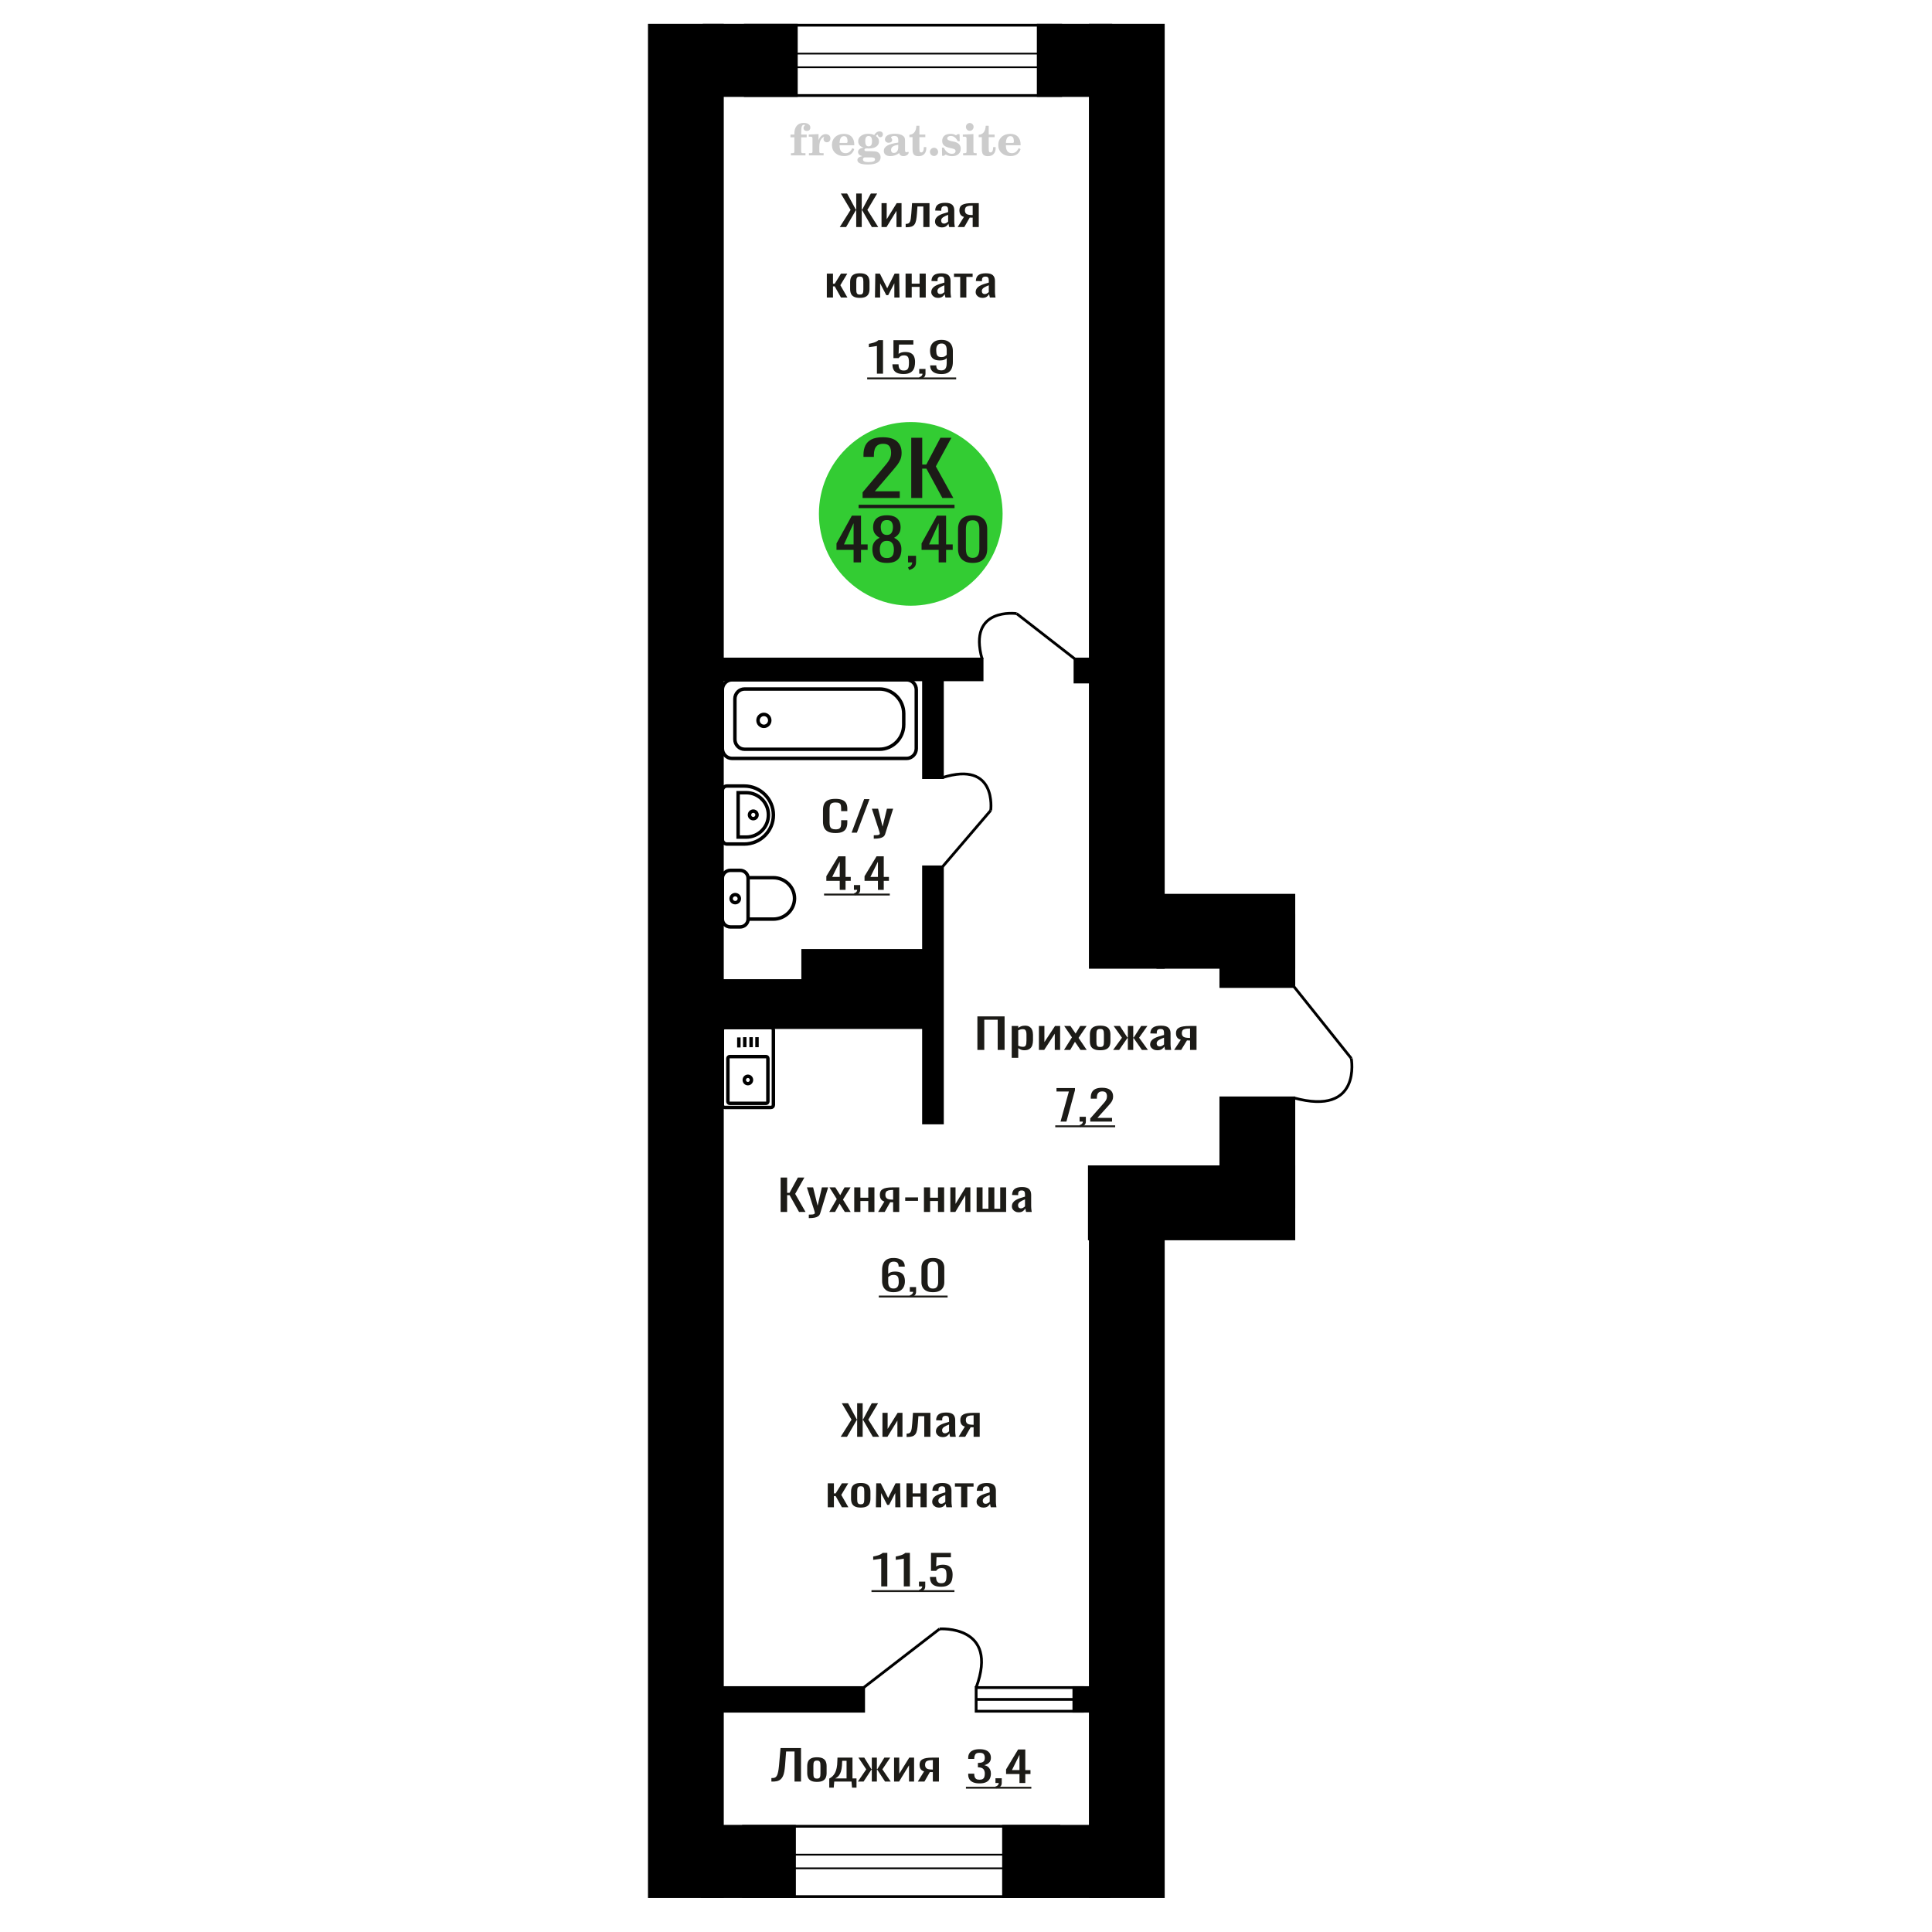 <?xml version="1.0" encoding="UTF-8"?>
<!DOCTYPE svg PUBLIC "-//W3C//DTD SVG 1.1//EN" "http://www.w3.org/Graphics/SVG/1.1/DTD/svg11.dtd">
<!-- Creator: CorelDRAW 2019 -->
<svg xmlns="http://www.w3.org/2000/svg" xml:space="preserve" width="140mm" height="140mm" version="1.1" style="shape-rendering:geometricPrecision; text-rendering:geometricPrecision; image-rendering:optimizeQuality; fill-rule:evenodd; clip-rule:evenodd"
viewBox="0 0 14000 14000"
 xmlns:xlink="http://www.w3.org/1999/xlink">
 <defs>
  <style type="text/css">
   <![CDATA[
    .str0 {stroke:black;stroke-width:25;stroke-miterlimit:22.926}
    .str1 {stroke:black;stroke-width:20;stroke-miterlimit:22.926}
    .fil1 {fill:none}
    .fil5 {fill:black}
    .fil2 {fill:#1C1B17}
    .fil3 {fill:#33CC33}
    .fil0 {fill:#1C1B17;fill-rule:nonzero}
    .fil4 {fill:#CCCCCC;fill-rule:nonzero}
   ]]>
  </style>
 </defs>
 <g id="Слой_x0020_1">
  <path class="fil0" d="M6054.76 6036.51c-23.95,0 -42.53,-3.6 -55.75,-10.8 -13.22,-7.2 -22.43,-16.9 -27.58,-29.11 -5.15,-12.2 -7.72,-25.8 -7.72,-40.8l0 -85.82c0,-16.4 2.57,-30.7 7.72,-42.9 5.15,-12.21 14.36,-21.66 27.58,-28.36 13.22,-6.7 31.8,-10.05 55.75,-10.05 21.17,0 37.94,2.8 50.33,8.4 12.39,5.6 21.3,13.6 26.73,24 5.42,10.41 8.14,22.91 8.14,37.51l0 19.2 -44.68 0 0 -17.1c0,-9 -0.63,-16.95 -1.88,-23.85 -1.26,-6.9 -4.67,-12.25 -10.23,-16.06 -5.57,-3.8 -14.91,-5.7 -28,-5.7 -13.36,0 -23.1,2.05 -29.23,6.15 -6.12,4.11 -10.09,9.91 -11.9,17.41 -1.81,7.5 -2.71,16.25 -2.71,26.25l0 96.32c0,12.2 1.39,21.85 4.17,28.95 2.79,7.1 7.38,12.15 13.78,15.16 6.41,3 15.04,4.5 25.89,4.5 12.81,0 22.01,-2.05 27.58,-6.16 5.57,-4.1 9.05,-9.75 10.44,-16.95 1.39,-7.2 2.09,-15.6 2.09,-25.2l0 -18.01 44.68 0 0 18.01c0,14.8 -2.51,27.85 -7.52,39.15 -5.01,11.31 -13.64,20.11 -25.89,26.41 -12.25,6.3 -29.51,9.45 -51.79,9.45z"/>
  <polygon id="1" class="fil0" points="6170.87,6033.81 6261.92,5790.77 6300.77,5790.77 6209.31,6033.81 "/>
  <path id="2" class="fil0" d="M6331.67 6077.32l0 -24.61c10.86,0 19.49,-0.35 25.91,-1.05 6.4,-0.7 10.99,-2 13.78,-3.9 2.78,-1.9 4.17,-4.55 4.17,-7.95 0,-1.8 -0.97,-5.8 -2.92,-12 -1.95,-6.2 -4.04,-12.8 -6.26,-19.8l-48.46 -147.63 45.12 0 32.57 129.62 31.32 -129.62 45.11 0 -57.64 183.03c-2.51,8.4 -7.1,15.05 -13.78,19.95 -6.68,4.91 -15.24,8.46 -25.68,10.66 -10.44,2.2 -23.05,3.3 -37.81,3.3l-5.43 0z"/>
  <path class="fil1 str0" d="M5234.66 6660.2l0 -296.54c0,-31.24 26.28,-56.8 58.41,-56.8l69.43 0c32.13,0 58.41,25.56 58.41,56.8l0 296.54c0,31.25 -26.28,56.81 -58.41,56.81l-69.43 0c-32.13,0 -58.41,-25.56 -58.41,-56.81zm186.25 0l0 -300.08 182.34 0c84.85,0 154.27,67.51 154.27,150.03l0 0.01c0,82.52 -69.42,150.04 -154.27,150.04l-182.34 0zm-123.02 -148.27c0,-16.06 13.39,-29.07 29.9,-29.07 16.51,0 29.89,13.01 29.89,29.07 0,16.06 -13.38,29.08 -29.89,29.08 -16.51,0 -29.9,-13.02 -29.9,-29.08z"/>
  <path class="fil0" d="M6085.03 6448.09l0 -65.11 -97.09 0 0 -33.61 87.18 -144.32 52.06 0 0 149.42 37.59 0 0 28.51 -37.59 0 0 65.11 -42.15 0zm-54.52 -93.62l54.52 0 0 -110.41 -54.52 110.41z"/>
  <path id="1" class="fil0" d="M6194.52 6487.4l-7.03 -13.81c7.44,-1.8 13.29,-4.95 17.56,-9.45 4.27,-4.5 6.4,-9.85 6.4,-16.05l-23.54 0 0 -34.51 45.45 0 0 33.91c0,10.6 -3.17,19.05 -9.5,25.35 -6.33,6.31 -16.12,11.16 -29.34,14.56z"/>
  <path id="2" class="fil0" d="M6361.85 6448.09l0 -65.11 -97.09 0 0 -33.61 87.17 -144.32 52.07 0 0 149.42 37.59 0 0 28.51 -37.59 0 0 65.11 -42.15 0zm-54.53 -93.62l54.53 0 0 -110.41 -54.53 110.41z"/>
  <polygon id="3" class="fil2" points="5971.42,6475.37 6447.78,6475.37 6447.78,6489.01 5971.42,6489.01 "/>
  <circle class="fil3" cx="6599.7" cy="3723.72" r="665.53"/>
  <path class="fil0" d="M6185.45 4075.47l0 -90.72 -123.93 0 0 -46.82 111.28 -201.08 66.44 0 0 208.19 47.99 0 0 39.71 -47.99 0 0 90.72 -53.79 0zm-69.61 -130.43l69.61 0 0 -153.84 -69.61 153.84z"/>
  <path id="1" class="fil0" d="M6426.98 4079.23c-25.66,0 -46.23,-4.04 -61.7,-12.12 -15.46,-8.08 -26.63,-19.58 -33.49,-34.49 -6.85,-14.91 -10.28,-32.4 -10.28,-52.47 0,-11.42 1.23,-21.46 3.69,-30.1 2.46,-8.63 6.07,-16.23 10.82,-22.78 4.74,-6.55 10.36,-12.26 16.87,-17.14 6.5,-4.88 13.63,-9.27 21.36,-13.17 -14.07,-7.52 -25.49,-17.35 -34.29,-29.47 -8.78,-12.12 -13.18,-27.52 -13.18,-46.19 0,-17.84 3.52,-33.31 10.55,-46.41 7.04,-13.1 18.02,-23.2 32.96,-30.31 14.95,-7.1 33.84,-10.66 56.69,-10.66 22.86,0 41.58,3.56 56.16,10.66 14.59,7.11 25.4,17.21 32.43,30.31 7.04,13.1 10.56,28.57 10.56,46.41 0,18.95 -4.31,34.42 -12.93,46.4 -8.6,11.98 -20.12,21.74 -34.54,29.26 7.73,3.9 14.86,8.29 21.36,13.17 6.51,4.88 12.13,10.59 16.88,17.14 4.74,6.55 8.43,14.15 11.07,22.78 2.64,8.64 3.95,18.68 3.95,30.1 0,20.07 -3.42,37.56 -10.28,52.47 -6.85,14.91 -17.93,26.41 -33.22,34.49 -15.3,8.08 -35.77,12.12 -61.44,12.12zm0 -35.53c13.71,0 24.26,-2.79 31.65,-8.36 7.38,-5.58 12.39,-13.1 15.02,-22.58 2.64,-9.47 3.96,-20.06 3.96,-31.77 0,-10.59 -1.5,-20.55 -4.49,-29.89 -2.99,-9.34 -8.17,-17 -15.55,-22.99 -7.38,-5.99 -17.59,-8.99 -30.59,-8.99 -13.01,0 -23.29,2.93 -30.84,8.78 -7.57,5.85 -12.93,13.45 -16.09,22.78 -3.16,9.34 -4.75,19.44 -4.75,30.31 0,11.71 1.41,22.3 4.22,31.77 2.82,9.48 8,17 15.56,22.58 7.55,5.57 18.19,8.36 31.9,8.36zm0 -167.22c11.96,-0.28 21,-3.21 27.16,-8.78 6.15,-5.57 10.46,-12.75 12.92,-21.53 2.47,-8.78 3.69,-17.91 3.69,-27.38 0,-13.94 -3.16,-25.78 -9.48,-35.54 -6.34,-9.75 -17.77,-14.63 -34.29,-14.63 -16.53,0 -28.12,4.88 -34.8,14.63 -6.68,9.76 -10.02,21.6 -10.02,35.54 0,9.47 1.22,18.6 3.68,27.38 2.48,8.78 6.95,15.96 13.45,21.53 6.51,5.57 15.74,8.5 27.69,8.78z"/>
  <path id="2" class="fil0" d="M6588.36 4130.23l-8.97 -19.23c9.5,-2.5 16.96,-6.89 22.41,-13.16 5.45,-6.28 8.18,-13.73 8.18,-22.37l-30.06 0 0 -48.08 58.01 0 0 47.24c0,14.78 -4.05,26.55 -12.13,35.33 -8.09,8.78 -20.56,15.54 -37.44,20.27z"/>
  <path id="3" class="fil0" d="M6801.93 4075.47l0 -90.72 -123.92 0 0 -46.82 111.27 -201.08 66.44 0 0 208.19 48 0 0 39.71 -48 0 0 90.72 -53.79 0zm-69.6 -130.43l69.6 0 0 -153.84 -69.6 153.84z"/>
  <path id="4" class="fil0" d="M7048.21 4079.23c-24.26,0 -44.2,-4.32 -59.85,-12.96 -15.65,-8.64 -27.24,-20.48 -34.81,-35.53 -7.56,-15.05 -11.33,-32.19 -11.33,-51.42l0 -145.9c0,-19.79 3.68,-37.14 11.08,-52.05 7.38,-14.91 18.89,-26.54 34.53,-34.91 15.65,-8.36 35.78,-12.54 60.38,-12.54 24.61,0 44.65,4.18 60.12,12.54 15.48,8.37 26.89,20 34.28,34.91 7.38,14.91 11.07,32.26 11.07,52.05l0 145.9c0,19.51 -3.77,36.79 -11.33,51.84 -7.57,15.05 -19.07,26.82 -34.55,35.32 -15.47,8.5 -35.32,12.75 -59.59,12.75zm0 -36.79c13.37,0 23.47,-3.06 30.32,-9.19 6.87,-6.13 11.61,-14.01 14.24,-23.62 2.64,-9.62 3.97,-19.58 3.97,-29.89l0 -146.74c0,-10.87 -1.24,-21.11 -3.7,-30.73 -2.46,-9.61 -7.11,-17.34 -13.98,-23.2 -6.85,-5.85 -17.14,-8.78 -30.85,-8.78 -13.7,0 -24.08,2.93 -31.11,8.78 -7.03,5.86 -11.78,13.59 -14.24,23.2 -2.46,9.62 -3.69,19.86 -3.69,30.73l0 146.74c0,10.31 1.32,20.27 3.95,29.89 2.64,9.61 7.56,17.49 14.77,23.62 7.21,6.13 17.31,9.19 30.32,9.19z"/>
  <path class="fil0" d="M6250.72 3608.67l0 -40.95 145.21 -172.97c10.82,-12.93 20.8,-24.97 29.96,-36.1 9.17,-11.14 16.69,-22.9 22.56,-35.3 5.88,-12.39 8.81,-26.67 8.81,-42.83 0,-20.12 -4.23,-35.93 -12.69,-47.42 -8.45,-11.5 -23.26,-17.24 -44.4,-17.24 -17.86,0 -31.72,3.77 -41.6,11.31 -9.86,7.55 -16.68,17.42 -20.43,29.64 -3.77,12.21 -5.64,25.32 -5.64,39.33l0 14.55 -75.43 0 0 -15.09c0,-26.22 4.58,-48.76 13.75,-67.62 9.15,-18.86 23.96,-33.5 44.41,-43.92 20.43,-10.41 47.58,-15.62 81.41,-15.62 46.06,0 80.36,9.97 102.91,29.9 22.57,19.94 33.84,47.51 33.84,82.72 0,18.68 -2.94,35.02 -8.81,49.03 -5.88,14.01 -13.52,27.12 -22.91,39.34 -9.41,12.21 -19.74,24.78 -31.02,37.71l-131.1 153.03 180.45 0 0 48.5 -269.28 0z"/>
  <polygon id="1" class="fil0" points="6603.18,3608.67 6603.18,3172.21 6682.84,3172.21 6682.84,3366.19 6712.44,3366.19 6814.65,3172.21 6894.3,3172.21 6781.51,3379.66 6908.39,3608.67 6828.75,3608.67 6713.15,3395.83 6682.84,3395.83 6682.84,3608.67 "/>
  <polygon id="2" class="fil2" points="6221.83,3657.66 6916.86,3657.66 6916.86,3682.15 6221.83,3682.15 "/>
  <path class="fil4" d="M5727.98 995.09l0 -20 28.15 0 0 -6.35c0,-24.71 5.87,-43.87 17.67,-57.58 11.8,-13.7 28.37,-20.53 49.64,-20.53 14.92,0 26.72,3.07 35.45,9.16 8.74,6.08 13.13,14.28 13.13,24.6 0,7.68 -2.33,13.71 -6.99,18.1 -4.65,4.39 -11.11,6.56 -19.42,6.56 -6.82,0 -12.38,-2.01 -16.67,-6.03 -4.28,-4.02 -6.45,-9.21 -6.45,-15.5 0,-6.62 2.96,-12.49 8.94,-17.68 1.22,-1.22 1.85,-2.01 1.85,-2.33 0,-1.11 -0.53,-1.96 -1.53,-2.43 -1.06,-0.53 -2.75,-0.8 -5.13,-0.8 -7.89,0 -13.34,4.03 -16.36,12.02 -3.07,7.99 -4.6,24.23 -4.6,48.73l0 10.06 39.95 0 0 20 -39.95 0 0 102.87c0,4.66 0.95,7.83 2.91,9.52 1.96,1.7 5.72,2.54 11.27,2.54l16.94 0 0 15.88 -105.41 0 0 -15.88 13.91 -0.31c4.24,-0.21 7.09,-1.11 8.63,-2.81 1.48,-1.64 2.22,-4.6 2.22,-8.94l0 -102.87 -28.15 0z"/>
  <path id="1" class="fil4" d="M5861.86 1125.9l0 -15.88 14.87 -0.31c4.34,-0.32 7.25,-1.27 8.68,-2.86 1.43,-1.59 2.17,-4.55 2.17,-8.89l0 -95.04c0,-5.08 -1.11,-8.47 -3.39,-10.11 -2.27,-1.64 -6.98,-2.48 -14.13,-2.48 -0.95,0 -2.48,0.05 -4.6,0.16 -2.12,0.1 -3.7,0.15 -4.87,0.15l0 -15.55 70.75 -3.5 0 43.71c6.25,-14.34 13.65,-25.18 22.39,-32.49 8.67,-7.25 18.46,-10.9 29.42,-10.9 10.16,0 18.41,2.86 24.76,8.52 6.35,5.72 9.53,12.97 9.53,21.86 0,8.67 -2.33,15.61 -7.04,20.85 -4.71,5.23 -10.9,7.83 -18.57,7.83 -7.15,0 -12.97,-2.28 -17.47,-6.88 -4.49,-4.61 -6.77,-10.59 -6.77,-17.94 0,-2.91 0.48,-5.56 1.43,-8.04 0.9,-2.49 2.38,-4.87 4.34,-7.15 -11.8,3.81 -20.75,12.01 -26.94,24.5 -6.19,12.49 -9.31,28.79 -9.31,48.84l0 33.66c0,4.34 0.74,7.3 2.22,8.94 1.54,1.7 4.39,2.6 8.63,2.81l20.27 0.31 0 15.88 -106.37 0z"/>
  <path id="2" class="fil4" d="M6176.24 1073.51l13.97 6.67c-4.97,16.62 -13.65,29.26 -26.09,37.89 -12.48,8.62 -28.31,12.91 -47.51,12.91 -26.36,0 -47.58,-7.41 -63.77,-22.17 -16.14,-14.77 -24.23,-34.13 -24.23,-58.1 0,-23.92 8.04,-43.4 24.07,-58.32 16.09,-14.92 37.1,-22.38 63.03,-22.38 23.65,0 42.01,6.82 55.14,20.53 13.12,13.65 19.68,32.86 19.68,57.52l0 4.18 -106.68 0 0 2.17c0,18.36 3.7,32.23 11.06,41.59 7.41,9.37 18.41,14.02 32.97,14.02 10.63,0 20,-3.06 28.04,-9.2 8.1,-6.14 14.87,-15.24 20.32,-27.31zm-92.39 -37.78l48.79 0c3.33,0 5.66,-0.74 6.98,-2.17 1.33,-1.43 2.02,-4.07 2.02,-7.94 0,-13.65 -2.07,-23.6 -6.14,-29.79 -4.08,-6.19 -10.48,-9.31 -19.26,-9.31 -10.11,0 -17.84,4.07 -23.18,12.17 -5.29,8.15 -8.36,20.48 -9.21,37.04z"/>
  <path id="3" class="fil4" d="M6248.84 1131.67c-10.26,-2.59 -17.99,-6.41 -23.23,-11.54 -5.23,-5.13 -7.83,-11.43 -7.83,-19 0,-8.36 3.44,-15.24 10.37,-20.69 6.94,-5.39 16.94,-9.1 29.96,-11.06 -12.81,-3.43 -22.55,-9.04 -29.27,-16.93 -6.72,-7.83 -10.1,-17.41 -10.1,-28.68 0,-16.09 6.82,-29.21 20.47,-39.26 13.66,-10.11 31.49,-15.14 53.5,-15.14 7.78,0 15.08,0.8 22.02,2.33 6.93,1.54 13.65,3.86 20.16,6.93l5.45 -7.88c4.23,-6.03 9.31,-10.64 15.18,-13.92 5.88,-3.28 12.02,-4.92 18.42,-4.92 7.04,0 12.75,2.01 17.2,6.03 4.44,4.08 6.67,9.26 6.67,15.56 0,6.19 -1.7,11.27 -5.14,15.13 -3.38,3.87 -7.83,5.82 -13.28,5.82 -3.76,0 -6.93,-0.79 -9.63,-2.38 -2.7,-1.64 -4.87,-4.07 -6.51,-7.35 -0.63,-1.27 -1,-2.81 -1.22,-4.66 -0.31,-2.59 -1.43,-3.91 -3.28,-4.02 -1.85,0 -3.91,0.9 -6.19,2.7 -2.27,1.8 -4.13,4.07 -5.55,6.82 7.83,5.4 13.54,11.17 17.14,17.36 3.6,6.25 5.4,13.39 5.4,21.43 0,16.14 -6.56,28.79 -19.63,37.94 -13.07,9.16 -31.23,13.76 -54.46,13.76 -1.95,0 -4.71,-0.1 -8.25,-0.32 -3.49,-0.21 -6.03,-0.31 -7.57,-0.31 -4.87,0 -8.68,0.9 -11.37,2.75 -2.76,1.8 -4.13,4.29 -4.13,7.46 0,3.65 1.21,6.19 3.65,7.62 2.43,1.43 6.67,2.17 12.75,2.17l23.02 0c12.07,0 22.6,0.37 31.54,1.16 8.99,0.8 15.13,1.8 18.57,3.02 8.68,3.12 15.45,8.26 20.32,15.5 4.87,7.25 7.31,15.62 7.31,25.09 0,16.72 -7.94,29.58 -23.82,38.57 -15.87,9 -38.63,13.5 -68.31,13.5 -25.24,0 -44.24,-2.75 -56.99,-8.2 -12.76,-5.51 -19.16,-13.66 -19.16,-24.5 0,-7.15 3.12,-13.08 9.31,-17.89 6.19,-4.82 15.03,-8.15 26.51,-10zm15.62 8.84c-4.03,1.64 -6.88,3.54 -8.58,5.66 -1.69,2.11 -2.54,4.87 -2.54,8.31 0,6.93 3.02,12.06 9,15.34 5.98,3.33 15.29,4.98 27.94,4.98 17.14,0 29.84,-1.59 38.05,-4.71 8.2,-3.18 12.33,-8.05 12.33,-14.72 0,-5.23 -2.23,-9.04 -6.67,-11.37 -4.45,-2.33 -12.07,-3.49 -22.86,-3.49l-46.67 0zm5.39 -117.59c0,13.07 1.96,22.6 5.88,28.58 3.97,5.98 10.1,8.99 18.52,8.99 8.46,0 14.71,-3.01 18.78,-9.1 4.02,-6.03 6.04,-15.5 6.04,-28.47 0,-12.7 -2.02,-22.12 -6.04,-28.2 -4.07,-6.09 -10.32,-9.16 -18.78,-9.16 -8.42,0 -14.55,3.07 -18.52,9.16 -3.92,6.08 -5.88,15.5 -5.88,28.2z"/>
  <path id="4" class="fil4" d="M6508.98 1049.06c-18.79,3.02 -32.17,7.47 -40.11,13.34 -7.99,5.87 -11.96,14.13 -11.96,24.82 0,6.51 1.8,11.64 5.34,15.5 3.55,3.81 8.37,5.72 14.35,5.72 9.78,0 17.67,-3.65 23.54,-10.96 5.88,-7.3 8.84,-17.3 8.84,-30l0 -18.42zm49.21 40.22c0,5.08 0.9,8.68 2.7,10.85 1.8,2.17 4.76,3.23 8.79,3.23 1.85,0 3.96,-0.53 6.35,-1.64 2.38,-1.06 3.86,-1.59 4.49,-1.59 1.22,0 2.23,0.37 2.97,1.22 0.68,0.84 1.06,2.01 1.06,3.59 0,6.62 -3.76,12.65 -11.33,18.16 -7.57,5.45 -16.61,8.2 -27.15,8.2 -7.88,0 -14.6,-2.07 -20.16,-6.25 -5.61,-4.18 -8.89,-9.57 -9.94,-16.14 -8.68,7.09 -18.53,12.6 -29.53,16.51 -11.01,3.92 -22.33,5.88 -34.03,5.88 -15.18,0 -26.99,-3.28 -35.35,-9.9 -8.36,-6.61 -12.54,-15.93 -12.54,-27.94 0,-15.98 8.42,-28.84 25.19,-38.47 16.78,-9.68 43.34,-16.93 79.59,-21.8l0 -17.25c0,-11.17 -2.22,-19.05 -6.67,-23.71 -4.44,-4.65 -11.85,-6.98 -22.17,-6.98 -6.72,0 -12.38,1.11 -16.94,3.33 -4.6,2.22 -6.93,4.82 -6.93,7.67 0,0.74 1.38,2.86 4.13,6.41 2.75,3.49 4.13,7.41 4.13,11.8 0,5.98 -2.33,10.79 -7.04,14.5 -4.71,3.65 -10.85,5.5 -18.36,5.5 -7.68,0 -14.03,-2.22 -19.11,-6.67 -5.02,-4.44 -7.56,-10 -7.56,-16.72 0,-13.23 6.35,-23.49 19.05,-30.8 12.75,-7.25 30.69,-10.9 53.97,-10.9 13.02,0 24.45,1.33 34.35,3.97 9.84,2.59 17.99,6.51 24.39,11.64 5.08,3.97 8.63,8.42 10.64,13.44 2.01,4.98 3.01,12.65 3.01,22.97l0 67.89z"/>
  <path id="5" class="fil4" d="M6712.03 1065.89c0,0.74 0.1,1.85 0.26,3.34 0.16,1.48 0.21,2.59 0.21,3.33 0,18.57 -4.92,33.07 -14.76,43.5 -9.9,10.37 -23.6,15.56 -41.12,15.56 -15.98,0 -27.36,-3.76 -34.08,-11.33 -6.72,-7.51 -10.05,-20.8 -10.05,-39.85l0 -86.62 -22.86 0 0 -17.04c15.72,-1 27.94,-7.14 36.62,-18.31 8.68,-11.16 13.44,-26.93 14.29,-47.2l21.8 0 0 63.82 42.86 0 0 18.73 -42.86 0 0 84.14c0,10.74 1,17.88 2.96,21.38 1.96,3.54 5.4,5.29 10.37,5.29 6.09,0 10.69,-3.23 13.87,-9.63 3.12,-6.41 4.87,-16.09 5.18,-29.11l17.31 0z"/>
  <path id="6" class="fil4" d="M6768.17 1070.65c8.05,0 15.03,2.92 20.91,8.79 5.87,5.82 8.83,12.8 8.83,20.95 0,8.21 -2.91,15.24 -8.78,21.12 -5.82,5.87 -12.81,8.84 -20.96,8.84 -8.09,0 -15.02,-2.97 -20.85,-8.84 -5.87,-5.88 -8.78,-12.91 -8.78,-21.12 0,-8.04 2.96,-15.02 8.84,-20.9 5.87,-5.87 12.8,-8.84 20.79,-8.84z"/>
  <path id="7" class="fil4" d="M6825.85 1070.02l13.71 0c6.51,14.39 14.76,25.4 24.76,33.02 10.06,7.62 21.22,11.43 33.61,11.43 8.09,0 14.49,-1.8 19.2,-5.34 4.77,-3.6 7.15,-8.37 7.15,-14.4 0,-5.4 -2.07,-9.52 -6.25,-12.43 -4.18,-2.91 -13.07,-5.77 -26.72,-8.58 -23.44,-4.49 -39.95,-10.84 -49.53,-18.94 -9.58,-8.1 -14.34,-19.42 -14.34,-33.97 0,-16.14 5.34,-28.63 16.03,-37.47 10.69,-8.89 25.88,-13.33 45.51,-13.33 7.3,0 14.29,0.9 20.8,2.75 6.56,1.85 12.54,4.5 17.94,7.99l12.43 -8.52 13.07 0 1.54 50.8 -14.92 0c-5.56,-11.91 -12.76,-21.27 -21.54,-27.99 -8.79,-6.72 -18.21,-10.11 -28.31,-10.11 -7.68,0 -13.92,1.69 -18.73,5.13 -4.87,3.44 -7.31,7.73 -7.31,12.91 0,9.85 12.54,16.99 37.57,21.44 3.02,0.52 5.35,0.95 6.99,1.27 17.67,3.28 31.01,9.26 39.9,17.93 8.89,8.68 13.33,19.95 13.33,33.77 0,16.66 -5.61,29.84 -16.82,39.58 -11.22,9.79 -26.52,14.66 -45.94,14.66 -8.67,0 -16.93,-1.01 -24.66,-3.07 -7.77,-2.07 -14.76,-5.03 -21.11,-8.95l-13.65 9.48 -12.75 0 -0.96 -59.06z"/>
  <path id="8" class="fil4" d="M6999.47 919.52c0,-7.88 2.7,-14.55 8.15,-20 5.45,-5.5 12.01,-8.25 19.79,-8.25 7.46,0 13.92,2.75 19.42,8.31 5.45,5.55 8.2,12.17 8.2,19.94 0,7.78 -2.7,14.45 -8.15,20.11 -5.45,5.67 -11.9,8.47 -19.47,8.47 -7.78,0 -14.34,-2.75 -19.79,-8.31 -5.45,-5.55 -8.15,-12.27 -8.15,-20.27zm54.29 178.39c0,4.44 0.74,7.51 2.17,9.1 1.48,1.59 4.39,2.49 8.73,2.7l12.6 0.31 0 15.88 -98.11 0 0 -15.88 13.81 -0.31c4.29,-0.21 7.2,-1.11 8.68,-2.81 1.53,-1.64 2.28,-4.65 2.28,-8.99l0 -95.04c0,-5.03 -1.12,-8.42 -3.39,-10.06 -2.28,-1.64 -6.93,-2.48 -13.97,-2.48 -0.95,0 -2.44,0.05 -4.61,0.16 -2.11,0.1 -3.75,0.15 -5.02,0.15l0 -15.55 76.83 -3.5 0 126.32z"/>
  <path id="9" class="fil4" d="M7214.32 1065.89c0,0.74 0.1,1.85 0.26,3.34 0.16,1.48 0.21,2.59 0.21,3.33 0,18.57 -4.92,33.07 -14.76,43.5 -9.9,10.37 -23.6,15.56 -41.12,15.56 -15.98,0 -27.36,-3.76 -34.08,-11.33 -6.72,-7.51 -10.05,-20.8 -10.05,-39.85l0 -86.62 -22.86 0 0 -17.04c15.72,-1 27.94,-7.14 36.62,-18.31 8.68,-11.16 13.44,-26.93 14.29,-47.2l21.8 0 0 63.82 42.86 0 0 18.73 -42.86 0 0 84.14c0,10.74 1,17.88 2.96,21.38 1.96,3.54 5.4,5.29 10.37,5.29 6.09,0 10.69,-3.23 13.87,-9.63 3.12,-6.41 4.87,-16.09 5.18,-29.11l17.31 0z"/>
  <path id="10" class="fil4" d="M7381.48 1073.51l13.97 6.67c-4.97,16.62 -13.65,29.26 -26.09,37.89 -12.48,8.62 -28.31,12.91 -47.51,12.91 -26.36,0 -47.58,-7.41 -63.77,-22.17 -16.14,-14.77 -24.23,-34.13 -24.23,-58.1 0,-23.92 8.04,-43.4 24.07,-58.32 16.09,-14.92 37.1,-22.38 63.03,-22.38 23.65,0 42.01,6.82 55.14,20.53 13.12,13.65 19.68,32.86 19.68,57.52l0 4.18 -106.68 0 0 2.17c0,18.36 3.7,32.23 11.06,41.59 7.41,9.37 18.41,14.02 32.97,14.02 10.63,0 20,-3.06 28.04,-9.2 8.1,-6.14 14.87,-15.24 20.32,-27.31zm-92.39 -37.78l48.79 0c3.33,0 5.66,-0.74 6.98,-2.17 1.33,-1.43 2.02,-4.07 2.02,-7.94 0,-13.65 -2.07,-23.6 -6.14,-29.79 -4.08,-6.19 -10.48,-9.31 -19.26,-9.31 -10.11,0 -17.84,4.07 -23.18,12.17 -5.29,8.15 -8.36,20.48 -9.21,37.04z"/>
  <polygon class="fil0" points="5656.72,8782.25 5656.72,8532.74 5703.82,8532.74 5703.82,8643.63 5721.31,8643.63 5781.75,8532.74 5828.85,8532.74 5762.16,8651.33 5837.18,8782.25 5790.09,8782.25 5721.73,8660.57 5703.82,8660.57 5703.82,8782.25 "/>
  <path id="1" class="fil0" d="M5860.93 8826.92l0 -25.26c10.83,0 19.45,-0.36 25.84,-1.08 6.38,-0.72 10.97,-2.06 13.76,-4.01 2.77,-1.95 4.17,-4.67 4.17,-8.16 0,-1.85 -0.98,-5.95 -2.93,-12.32 -1.94,-6.37 -4.03,-13.14 -6.25,-20.33l-48.34 -151.56 45 0 32.51 133.08 31.26 -133.08 45.01 0 -57.52 187.91c-2.48,8.62 -7.07,15.45 -13.74,20.48 -6.67,5.03 -15.22,8.68 -25.64,10.94 -10.42,2.26 -22.99,3.39 -37.71,3.39l-5.42 0z"/>
  <polygon id="2" class="fil0" points="6009.29,8782.25 6063.48,8688.61 6010.55,8604.2 6053.06,8604.2 6088.48,8660.57 6119.74,8604.2 6163.51,8604.2 6108.49,8692.61 6164.33,8782.25 6121.82,8782.25 6083.9,8721.87 6051.39,8782.25 "/>
  <polygon id="3" class="fil0" points="6190.17,8782.25 6190.17,8604.2 6234.77,8604.2 6234.77,8679.06 6291.88,8679.06 6291.88,8604.2 6336.47,8604.2 6336.47,8782.25 6291.88,8782.25 6291.88,8703.08 6234.77,8703.08 6234.77,8782.25 "/>
  <path id="4" class="fil0" d="M6363.14 8782.25l45.43 -75.47c-7.78,-2.26 -14.11,-5.65 -18.97,-10.17 -4.86,-4.51 -8.4,-10.06 -10.62,-16.63 -2.23,-6.57 -3.34,-13.96 -3.34,-22.18 0,-9.44 1.66,-17.56 5,-24.33 3.33,-6.78 8.61,-12.32 15.83,-16.64 7.23,-4.31 16.82,-7.49 28.77,-9.55 11.95,-2.05 26.67,-3.08 44.17,-3.08l46.68 0 0 178.05 -44.17 0 0 -70.23c-4.46,0 -8.2,-0.05 -11.26,-0.16 -3.06,-0.1 -6.39,-0.25 -10,-0.46l-39.59 70.85 -47.93 0zm103.77 -89.33c0.55,0 1.46,0 2.71,0 1.25,0 2.01,0 2.3,0l0 -69.93c-0.29,0 -1.05,0 -2.3,0 -1.25,0 -2.01,0 -2.29,0 -13.06,0 -23.41,1.18 -31.05,3.55 -7.65,2.36 -12.99,6.05 -16.05,11.09 -3.06,5.03 -4.58,11.75 -4.58,20.17 0,11.71 3.54,20.44 10.63,26.19 7.09,5.75 20.63,8.72 40.63,8.93z"/>
  <polygon id="5" class="fil0" points="6559.43,8701.85 6559.43,8676.9 6652.38,8676.9 6652.38,8701.85 "/>
  <polygon id="6" class="fil0" points="6695.29,8782.25 6695.29,8604.2 6739.89,8604.2 6739.89,8679.06 6796.99,8679.06 6796.99,8604.2 6841.59,8604.2 6841.59,8782.25 6796.99,8782.25 6796.99,8703.08 6739.89,8703.08 6739.89,8782.25 "/>
  <polygon id="7" class="fil0" points="6886.59,8782.25 6886.59,8604.2 6924.11,8604.2 6924.11,8724.03 6996.63,8604.2 7031.63,8604.2 7031.63,8782.25 6994.95,8782.25 6994.95,8661.5 6922.85,8782.25 "/>
  <polygon id="8" class="fil0" points="7077.05,8782.25 7077.05,8604.2 7119.98,8604.2 7119.98,8758.84 7162.49,8758.84 7162.49,8604.2 7205.42,8604.2 7205.42,8758.84 7247.93,8758.84 7247.93,8604.2 7290.86,8604.2 7290.86,8782.25 "/>
  <path id="9" class="fil0" d="M7380.87 8784.71c-9.44,0 -17.78,-2 -25,-6 -7.23,-4.01 -12.92,-9.14 -17.09,-15.4 -4.17,-6.27 -6.25,-12.89 -6.25,-19.87 0,-11.09 2.5,-20.44 7.49,-28.03 5.01,-7.6 11.88,-14.02 20.64,-19.26 8.75,-5.23 18.88,-9.8 30.42,-13.7 11.53,-3.91 23.68,-7.71 36.47,-11.4l0 -12.63c0,-7.19 -0.56,-13.15 -1.67,-17.87 -1.11,-4.72 -3.41,-8.26 -6.87,-10.63 -3.48,-2.36 -8.69,-3.54 -15.64,-3.54 -6.1,0 -11.04,1.03 -14.79,3.08 -3.75,2.06 -6.47,4.98 -8.13,8.78 -1.66,3.8 -2.5,8.27 -2.5,13.4l0 8.93 -44.18 -1.23c0.56,-19.71 6.67,-34.24 18.35,-43.59 11.66,-9.34 29.72,-14.01 54.17,-14.01 23.9,0 40.85,4.82 50.85,14.48 10,9.65 15,23.61 15,41.89l0 81.32c0,5.55 0.22,10.89 0.62,16.02 0.42,5.13 0.98,9.91 1.68,14.32 0.69,4.42 1.31,8.58 1.87,12.48l-40.85 0c-0.82,-3.29 -1.86,-7.44 -3.12,-12.48 -1.25,-5.03 -2.15,-9.6 -2.71,-13.7 -2.77,6.98 -8.13,13.5 -16.05,19.56 -7.91,6.06 -18.82,9.08 -32.71,9.08zm17.51 -28.34c4.43,0 8.6,-0.92 12.5,-2.77 3.88,-1.85 7.36,-3.95 10.42,-6.31 3.05,-2.36 5.14,-4.26 6.25,-5.7l0 -50.52c-6.94,2.88 -13.48,5.75 -19.59,8.63 -6.11,2.87 -11.46,5.9 -16.05,9.08 -4.59,3.19 -8.19,6.78 -10.84,10.78 -2.64,4.01 -3.95,8.58 -3.95,13.71 0,7.19 1.8,12.84 5.41,16.94 3.62,4.11 8.89,6.16 15.85,6.16z"/>
  <polygon class="fil0" points="7082.55,7608.14 7082.55,7365.1 7279.61,7365.1 7279.61,7608.14 7229.68,7608.14 7229.68,7389.4 7132.48,7389.4 7132.48,7608.14 "/>
  <path id="1" class="fil0" d="M7331.3 7665.15l0 -230.44 47.28 0 0 13.8c5.6,-4.4 12.37,-8.2 20.32,-11.4 7.95,-3.2 17.38,-4.8 28.27,-4.8 13.27,0 23.8,2.35 31.6,7.05 7.81,4.7 13.62,10.6 17.45,17.7 3.83,7.11 6.33,14.31 7.51,21.61 1.18,7.3 1.77,13.55 1.77,18.75l0 42.01c0,12.2 -1.77,23.75 -5.3,34.65 -3.54,10.91 -9.94,19.71 -19.22,26.41 -9.28,6.7 -22.32,10.05 -39.11,10.05 -9.13,0 -17.23,-1.55 -24.29,-4.65 -7.07,-3.1 -13.4,-6.65 -19,-10.65l0 69.91 -47.28 0zm81.29 -79.81c8.25,0 14.14,-2.05 17.67,-6.15 3.54,-4.11 5.75,-9.66 6.63,-16.66 0.88,-7 1.33,-14.7 1.33,-23.1l0 -42.01c0,-7.2 -0.59,-13.85 -1.77,-19.95 -1.18,-6.1 -3.68,-10.95 -7.51,-14.55 -3.83,-3.6 -9.87,-5.41 -18.11,-5.41 -6.19,0 -12.08,0.91 -17.67,2.71 -5.6,1.8 -10.46,3.9 -14.58,6.3l0 111.01c4.42,2.21 9.42,4.06 15.02,5.56 5.59,1.5 11.93,2.25 18.99,2.25z"/>
  <polygon id="2" class="fil0" points="7528.35,7608.14 7528.35,7434.71 7568.12,7434.71 7568.12,7551.43 7645,7434.71 7682.11,7434.71 7682.11,7608.14 7643.23,7608.14 7643.23,7490.52 7566.79,7608.14 "/>
  <polygon id="3" class="fil0" points="7710.38,7608.14 7767.82,7516.92 7711.7,7434.71 7756.78,7434.71 7794.32,7489.62 7827.46,7434.71 7873.85,7434.71 7815.53,7520.83 7874.74,7608.14 7829.66,7608.14 7789.46,7549.33 7755.01,7608.14 "/>
  <path id="4" class="fil0" d="M7972.38 7610.54c-18.85,0 -33.72,-2.6 -44.62,-7.8 -10.91,-5.2 -18.64,-12.6 -23.21,-22.2 -4.56,-9.61 -6.84,-20.91 -6.84,-33.91l0 -50.41c0,-13 2.28,-24.3 6.84,-33.9 4.57,-9.61 12.3,-17.01 23.21,-22.21 10.9,-5.2 25.77,-7.8 44.62,-7.8 18.85,0 33.64,2.6 44.41,7.8 10.75,5.2 18.4,12.6 22.97,22.21 4.56,9.6 6.85,20.9 6.85,33.9l0 50.41c0,13 -2.29,24.3 -6.85,33.91 -4.57,9.6 -12.22,17 -22.97,22.2 -10.77,5.2 -25.56,7.8 -44.41,7.8zm0 -23.7c9.13,0 15.53,-1.8 19.21,-5.4 3.69,-3.61 5.89,-8.36 6.63,-14.26 0.74,-5.9 1.1,-12.05 1.1,-18.45l0 -54.31c0,-6.6 -0.36,-12.8 -1.1,-18.6 -0.74,-5.8 -2.94,-10.55 -6.63,-14.25 -3.68,-3.71 -10.08,-5.56 -19.21,-5.56 -9.13,0 -15.61,1.85 -19.44,5.56 -3.83,3.7 -6.11,8.45 -6.85,14.25 -0.73,5.8 -1.1,12 -1.1,18.6l0 54.31c0,6.4 0.37,12.55 1.1,18.45 0.74,5.9 3.02,10.65 6.85,14.26 3.83,3.6 10.31,5.4 19.44,5.4z"/>
  <polygon id="5" class="fil0" points="8066.04,7608.14 8130.11,7519.63 8070.02,7434.71 8115.09,7434.71 8169.43,7518.12 8172.96,7518.12 8172.96,7434.71 8211.85,7434.71 8211.85,7518.12 8215.38,7518.12 8269.28,7434.71 8314.35,7434.71 8254.26,7519.63 8318.33,7608.14 8274.58,7608.14 8215.38,7522.93 8211.85,7522.93 8211.85,7608.14 8172.96,7608.14 8172.96,7522.93 8168.99,7522.93 8109.79,7608.14 "/>
  <path id="6" class="fil0" d="M8385.49 7610.54c-10.02,0 -18.85,-1.95 -26.52,-5.85 -7.66,-3.9 -13.7,-8.9 -18.12,-15 -4.41,-6.1 -6.62,-12.56 -6.62,-19.36 0,-10.8 2.65,-19.9 7.95,-27.3 5.3,-7.4 12.59,-13.65 21.88,-18.75 9.28,-5.1 20.03,-9.56 32.25,-13.36 12.22,-3.8 25.1,-7.5 38.65,-11.1l0 -12.3c0,-7 -0.59,-12.8 -1.77,-17.4 -1.17,-4.6 -3.6,-8.05 -7.28,-10.35 -3.69,-2.31 -9.21,-3.46 -16.57,-3.46 -6.48,0 -11.71,1 -15.68,3.01 -3.98,2 -6.85,4.85 -8.62,8.55 -1.76,3.7 -2.65,8.05 -2.65,13.05l0 8.7 -46.84 -1.2c0.59,-19.2 7.07,-33.36 19.44,-42.46 12.38,-9.1 31.53,-13.65 57.44,-13.65 25.33,0 43.31,4.7 53.91,14.1 10.6,9.4 15.9,23.01 15.9,40.81l0 79.21c0,5.4 0.22,10.6 0.67,15.61 0.44,5 1.03,9.65 1.76,13.95 0.74,4.3 1.4,8.35 1.99,12.15l-43.31 0c-0.88,-3.2 -1.98,-7.25 -3.31,-12.15 -1.32,-4.9 -2.28,-9.35 -2.87,-13.35 -2.94,6.8 -8.61,13.15 -17.01,19.05 -8.39,5.9 -19.95,8.85 -34.67,8.85zm18.55 -27.6c4.71,0 9.13,-0.9 13.25,-2.7 4.12,-1.8 7.81,-3.86 11.05,-6.16 3.23,-2.3 5.44,-4.15 6.62,-5.55l0 -49.2c-7.36,2.8 -14.28,5.6 -20.76,8.4 -6.48,2.8 -12.15,5.75 -17.01,8.85 -4.86,3.1 -8.69,6.6 -11.48,10.5 -2.8,3.9 -4.2,8.35 -4.2,13.35 0,7 1.91,12.5 5.74,16.5 3.83,4.01 9.43,6.01 16.79,6.01z"/>
  <path id="7" class="fil0" d="M8508.31 7608.14l48.16 -73.51c-8.24,-2.2 -14.96,-5.5 -20.11,-9.9 -5.16,-4.4 -8.91,-9.81 -11.27,-16.21 -2.35,-6.4 -3.53,-13.6 -3.53,-21.6 0,-9.2 1.77,-17.1 5.3,-23.7 3.53,-6.61 9.13,-12.01 16.79,-16.21 7.67,-4.2 17.83,-7.3 30.49,-9.3 12.67,-2 28.27,-3 46.83,-3l49.49 0 0 173.43 -46.84 0 0 -68.41c-4.71,0 -8.69,-0.05 -11.93,-0.15 -3.24,-0.1 -6.77,-0.25 -10.6,-0.45l-41.97 69.01 -50.81 0zm110.01 -87.01c0.59,0 1.54,0 2.87,0 1.32,0 2.13,0 2.43,0l0 -68.12c-0.3,0 -1.11,0 -2.43,0 -1.33,0 -2.14,0 -2.43,0 -13.84,0 -24.81,1.15 -32.91,3.45 -8.1,2.31 -13.77,5.91 -17.01,10.81 -3.24,4.9 -4.86,11.45 -4.86,19.65 0,11.4 3.76,19.9 11.27,25.5 7.51,5.6 21.86,8.51 43.07,8.71z"/>
  <path class="fil1 str0" d="M5234.66 8007.18l0 -543.25c0,-9.75 7.76,-17.72 17.25,-17.72l335.09 0c9.49,0 17.25,7.97 17.25,17.72l0 543.25c0,9.75 -7.76,17.72 -17.25,17.72l-335.09 0c-9.49,0 -17.25,-7.97 -17.25,-17.72zm39.8 -25.83l0 -311.08c0,-7.65 6.09,-13.91 13.53,-13.91l262.92 0c7.45,0 13.54,6.26 13.54,13.91l0 311.08c0,7.65 -6.09,13.9 -13.54,13.9l-262.92 0c-7.44,0 -13.53,-6.25 -13.53,-13.9zm118.98 -155.54c0,-14.76 11.65,-26.73 26.01,-26.73 14.37,0 26.01,11.97 26.01,26.73 0,14.76 -11.64,26.72 -26.01,26.72 -14.36,0 -26.01,-11.96 -26.01,-26.72zm-39.37 -235.51l0 -72.85m42.79 70.82l0 -72.85m45.86 72.85l0 -72.85m42.79 72.85l0 -72.85"/>
  <line class="fil1 str1" x1="6258.23" y1="12228.84" x2="6808.42" y2= "11803.88" />
  <path class="fil1 str1" d="M6808.42 11803.88c0,0 434.82,-32.13 265.06,424.96"/>
  <polygon class="fil0" points="7685.1,8127.42 7745.43,7909.58 7655.77,7909.58 7655.77,7884.38 7789.64,7884.38 7789.64,7899.98 7727.66,8127.42 "/>
  <path id="1" class="fil0" d="M7829.71 8166.73l-7.02 -13.81c7.44,-1.8 13.29,-4.95 17.56,-9.45 4.27,-4.5 6.4,-9.85 6.4,-16.05l-23.55 0 0 -34.51 45.46 0 0 33.91c0,10.6 -3.17,19.05 -9.5,25.35 -6.34,6.31 -16.13,11.16 -29.35,14.56z"/>
  <path id="2" class="fil0" d="M7900.37 8127.42l0 -22.8 85.11 -96.32c6.33,-7.2 12.18,-13.9 17.55,-20.1 5.39,-6.2 9.79,-12.76 13.24,-19.66 3.44,-6.9 5.16,-14.85 5.16,-23.85 0,-11.2 -2.48,-20 -7.44,-26.4 -4.95,-6.41 -13.64,-9.61 -26.04,-9.61 -10.46,0 -18.58,2.1 -24.37,6.3 -5.78,4.21 -9.77,9.71 -11.98,16.51 -2.2,6.8 -3.3,14.1 -3.3,21.9l0 8.1 -44.22 0 0 -8.4c0,-14.6 2.69,-27.15 8.06,-37.66 5.37,-10.5 14.06,-18.65 26.04,-24.45 11.98,-5.8 27.88,-8.7 47.71,-8.7 27,0 47.11,5.55 60.32,16.65 13.22,11.1 19.83,26.46 19.83,46.06 0,10.4 -1.72,19.5 -5.16,27.3 -3.44,7.81 -7.92,15.11 -13.43,21.91 -5.5,6.8 -11.56,13.8 -18.17,21l-76.85 85.22 105.76 0 0 27 -157.82 0z"/>
  <polygon id="3" class="fil2" points="7646.68,8154.7 8080.91,8154.7 8080.91,8168.34 7646.68,8168.34 "/>
  <line class="fil1 str1" x1="9375.74" y1="7148.6" x2="9791.9" y2= "7669.67" />
  <path class="fil1 str1" d="M9791.9 7669.68c0,0 78.8,421.71 -416.16,285.9"/>
  <rect class="fil1 str1" transform="matrix(-6.20546E-13 0.623 -1.857 -1.24224E-13 7868.67 13439.7)" width="158.75" height="1336.15"/>
  <path class="fil0" d="M6474.27 9363.74c-19.28,0 -34.98,-3.55 -47.1,-10.65 -12.11,-7.1 -21.01,-16.7 -26.66,-28.81 -5.64,-12.1 -8.46,-25.55 -8.46,-40.35l0 -81.92c0,-15.8 2.48,-30.2 7.43,-43.2 4.96,-13.01 13.44,-23.41 25.42,-31.21 11.98,-7.8 28.44,-11.7 49.37,-11.7 17.35,0 32.02,2.3 44,6.9 11.98,4.6 21.21,11.3 27.68,20.1 6.47,8.81 9.85,19.51 10.12,32.11 0,0.4 0.07,0.95 0.21,1.65 0.14,0.7 0.21,1.35 0.21,1.95l-44.62 0c0,-11.8 -2.62,-20.8 -7.85,-27 -5.23,-6.21 -15.16,-9.31 -29.75,-9.31 -7.99,0 -14.88,1.85 -20.66,5.55 -5.78,3.71 -10.12,9.36 -13.01,16.96 -2.89,7.6 -4.34,17.4 -4.34,29.4l0 36.91c4.41,-5 10.67,-9.05 18.8,-12.15 8.12,-3.1 18.1,-4.65 29.95,-4.65 18.46,0 32.92,2.9 43.38,8.7 10.47,5.8 17.91,13.95 22.31,24.45 4.41,10.5 6.61,22.85 6.61,37.06 0,14.6 -2.75,27.9 -8.26,39.9 -5.51,12.01 -14.32,21.56 -26.44,28.66 -12.12,7.1 -28.23,10.65 -48.34,10.65zm0 -26.7c9.91,0 17.62,-2.05 23.14,-6.16 5.51,-4.1 9.44,-9.55 11.78,-16.35 2.34,-6.8 3.51,-14.2 3.51,-22.2 0,-9.6 -0.62,-18.5 -1.86,-26.71 -1.24,-8.2 -4.48,-14.75 -9.71,-19.65 -5.23,-4.9 -14.2,-7.35 -26.86,-7.35 -6.06,0 -11.57,0.8 -16.53,2.4 -4.95,1.6 -9.22,3.65 -12.8,6.15 -3.58,2.5 -6.48,5.15 -8.68,7.95l0 36.31c0,8.2 1.17,15.8 3.51,22.8 2.34,7 6.27,12.55 11.78,16.65 5.5,4.11 13.08,6.16 22.72,6.16z"/>
  <path id="1" class="fil0" d="M6599.46 9400.35l-7.02 -13.81c7.43,-1.8 13.29,-4.95 17.55,-9.45 4.27,-4.5 6.41,-9.85 6.41,-16.05l-23.55 0 0 -34.51 45.46 0 0 33.91c0,10.6 -3.17,19.05 -9.51,25.35 -6.33,6.31 -16.12,11.16 -29.34,14.56z"/>
  <path id="2" class="fil0" d="M6760.18 9363.74c-19,0 -34.63,-3.1 -46.88,-9.3 -12.26,-6.2 -21.36,-14.7 -27.28,-25.51 -5.92,-10.8 -8.88,-23.1 -8.88,-36.9l0 -104.72c0,-14.2 2.89,-26.65 8.67,-37.36 5.78,-10.7 14.82,-19.05 27.07,-25.05 12.26,-6 28.02,-9 47.3,-9 19.29,0 34.99,3 47.11,9 12.12,6 21.07,14.35 26.85,25.05 5.78,10.71 8.67,23.16 8.67,37.36l0 104.72c0,14 -2.96,26.4 -8.88,37.2 -5.92,10.81 -14.94,19.26 -27.06,25.36 -12.11,6.1 -27.67,9.15 -46.69,9.15zm0 -26.4c10.47,0 18.4,-2.2 23.77,-6.61 5.37,-4.4 9.09,-10.05 11.15,-16.95 2.07,-6.9 3.1,-14.05 3.1,-21.45l0 -105.32c0,-7.8 -0.96,-15.15 -2.89,-22.05 -1.93,-6.9 -5.58,-12.45 -10.95,-16.66 -5.37,-4.2 -13.44,-6.3 -24.18,-6.3 -10.74,0 -18.86,2.1 -24.37,6.3 -5.51,4.21 -9.23,9.76 -11.15,16.66 -1.93,6.9 -2.9,14.25 -2.9,22.05l0 105.32c0,7.4 1.04,14.55 3.1,21.45 2.07,6.9 5.92,12.55 11.57,16.95 5.64,4.41 13.56,6.61 23.75,6.61z"/>
  <polygon id="3" class="fil2" points="6368.09,9388.32 6866.79,9388.32 6866.79,9401.96 6368.09,9401.96 "/>
  <path class="fil0" d="M7097.87 12923.09c-18.18,0 -33.33,-2.5 -45.44,-7.5 -12.13,-5 -21.22,-12.2 -27.28,-21.6 -6.06,-9.41 -9.09,-20.51 -9.09,-33.31l0 -8.1 43.8 0c0,0.8 0,1.65 0,2.55 0,0.9 0,1.85 0,2.85 0.28,7.2 1.45,13.7 3.51,19.5 2.07,5.8 5.79,10.4 11.16,13.81 5.37,3.4 13.15,5.1 23.34,5.1 10.74,0 18.86,-1.85 24.37,-5.55 5.52,-3.71 9.24,-8.96 11.17,-15.76 1.92,-6.8 2.89,-14.6 2.89,-23.4 0,-12.8 -3.24,-23.26 -9.71,-31.36 -6.49,-8.1 -17.85,-12.55 -34.09,-13.35 -0.83,-0.2 -1.86,-0.3 -3.1,-0.3 -1.24,0 -2.27,0 -3.1,0l0 -32.1c0.83,0 1.79,0 2.89,0 1.1,0 2.07,0 2.89,0 15.7,-0.4 26.99,-3.4 33.89,-9.01 6.89,-5.6 10.33,-14.9 10.33,-27.9 0,-11 -2.55,-19.8 -7.64,-26.4 -5.1,-6.61 -15.23,-9.91 -30.38,-9.91 -15.15,0 -25.2,3.65 -30.16,10.96 -4.95,7.3 -7.71,16.65 -8.26,28.05 0,0.8 0,1.65 0,2.55 0,0.9 0,1.75 0,2.55l-43.8 0 0 -8.1c0,-13 3.03,-24.1 9.09,-33.31 6.06,-9.2 15.21,-16.3 27.48,-21.3 12.26,-5 27.47,-7.5 45.65,-7.5 18.45,0 33.75,2.5 45.87,7.5 12.11,5 21.2,12.15 27.26,21.45 6.06,9.31 9.09,20.46 9.09,33.46 0,14.6 -4.34,26.3 -13.01,35.11 -8.68,8.8 -20.31,14.8 -34.91,18 10.19,2.2 18.8,6 25.82,11.4 7.02,5.4 12.46,12.25 16.32,20.55 3.85,8.31 5.78,17.96 5.78,28.96 0,14.4 -2.75,26.95 -8.26,37.65 -5.51,10.71 -14.32,19.01 -26.44,24.91 -12.12,5.9 -28.1,8.85 -47.93,8.85z"/>
  <path id="1" class="fil0" d="M7220.16 12959.7l-7.03 -13.81c7.44,-1.8 13.29,-4.95 17.56,-9.45 4.27,-4.5 6.4,-9.85 6.4,-16.05l-23.54 0 0 -34.51 45.45 0 0 33.91c0,10.6 -3.17,19.05 -9.5,25.35 -6.33,6.31 -16.12,11.16 -29.34,14.56z"/>
  <path id="2" class="fil0" d="M7387.49 12920.39l0 -65.11 -97.09 0 0 -33.61 87.17 -144.32 52.07 0 0 149.42 37.59 0 0 28.51 -37.59 0 0 65.11 -42.15 0zm-54.53 -93.62l54.53 0 0 -110.41 -54.53 110.41z"/>
  <polygon id="3" class="fil2" points="6999.54,12947.67 7473.42,12947.67 7473.42,12961.31 6999.54,12961.31 "/>
  <path class="fil0" d="M5589.81 12909.78l0 -25.2c6.11,0.2 11.74,-0.1 16.88,-0.9 5.14,-0.8 9.72,-2.7 13.75,-5.71 4.03,-3 7.57,-7.7 10.64,-14.1 3.05,-6.4 5.69,-15.1 7.91,-26.1 2.23,-11 4.17,-24.91 5.84,-41.71l11.25 -129.32 148.37 0 0 243.04 -47.1 0 0 -217.84 -60.85 0 -7.92 104.12c-1.39,15.6 -3.19,29.66 -5.42,42.16 -2.22,12.5 -5.48,23.4 -9.79,32.7 -4.3,9.31 -10,17.01 -17.08,23.11 -7.09,6.1 -16.05,10.45 -26.89,13.05 -10.84,2.6 -24.03,3.5 -39.59,2.7z"/>
  <path id="1" class="fil0" d="M5919.89 12912.18c-17.78,0 -31.81,-2.6 -42.09,-7.8 -10.29,-5.2 -17.58,-12.6 -21.89,-22.2 -4.3,-9.61 -6.46,-20.91 -6.46,-33.91l0 -50.41c0,-13 2.16,-24.3 6.46,-33.9 4.31,-9.61 11.6,-17.01 21.89,-22.21 10.28,-5.2 24.31,-7.8 42.09,-7.8 17.78,0 31.74,2.6 41.89,7.8 10.14,5.2 17.36,12.6 21.67,22.21 4.3,9.6 6.46,20.9 6.46,33.9l0 50.41c0,13 -2.16,24.3 -6.46,33.91 -4.31,9.6 -11.53,17 -21.67,22.2 -10.15,5.2 -24.11,7.8 -41.89,7.8zm0 -23.7c8.61,0 14.65,-1.8 18.12,-5.4 3.48,-3.61 5.56,-8.36 6.25,-14.26 0.7,-5.9 1.05,-12.05 1.05,-18.45l0 -54.31c0,-6.6 -0.35,-12.8 -1.05,-18.6 -0.69,-5.8 -2.77,-10.55 -6.25,-14.25 -3.47,-3.71 -9.51,-5.56 -18.12,-5.56 -8.61,0 -14.73,1.85 -18.34,5.56 -3.61,3.7 -5.76,8.45 -6.46,14.25 -0.69,5.8 -1.04,12 -1.04,18.6l0 54.31c0,6.4 0.35,12.55 1.04,18.45 0.7,5.9 2.85,10.65 6.46,14.26 3.61,3.6 9.73,5.4 18.34,5.4z"/>
  <path id="2" class="fil0" d="M6009.07 12953.89l0 -65.41c8.34,-4.6 15.98,-10.11 22.92,-16.51 6.95,-6.4 13.06,-14.5 18.35,-24.3 5.28,-9.8 9.45,-21.9 12.5,-36.31 3.06,-14.4 4.72,-31.8 5,-52.21l0.84 -22.8 108.77 0 0 150.63 29.16 0 0 66.91 -32.5 0 -3.75 -44.11 -125.03 0 -3.75 44.11 -32.51 0zm43.35 -66.91l82.11 0 0 -127.53 -31.27 0 -0.83 6.31c-0.28,21.2 -1.74,38.85 -4.38,52.95 -2.64,14.11 -6.25,25.61 -10.83,34.51 -4.59,8.9 -9.86,15.95 -15.84,21.15 -5.97,5.2 -12.29,9.41 -18.96,12.61z"/>
  <polygon id="3" class="fil0" points="6216.62,12909.78 6277.05,12821.27 6220.37,12736.35 6262.88,12736.35 6314.14,12819.76 6317.47,12819.76 6317.47,12736.35 6354.15,12736.35 6354.15,12819.76 6357.49,12819.76 6408.32,12736.35 6450.84,12736.35 6394.15,12821.27 6454.59,12909.78 6413.32,12909.78 6357.49,12824.57 6354.15,12824.57 6354.15,12909.78 6317.47,12909.78 6317.47,12824.57 6313.72,12824.57 6257.88,12909.78 "/>
  <polygon id="4" class="fil0" points="6478.76,12909.78 6478.76,12736.35 6516.27,12736.35 6516.27,12853.07 6588.79,12736.35 6623.79,12736.35 6623.79,12909.78 6587.13,12909.78 6587.13,12792.16 6515.02,12909.78 "/>
  <path id="5" class="fil0" d="M6650.88 12909.78l45.43 -73.51c-7.78,-2.2 -14.11,-5.5 -18.97,-9.9 -4.86,-4.4 -8.4,-9.81 -10.63,-16.21 -2.22,-6.4 -3.33,-13.6 -3.33,-21.6 0,-9.2 1.67,-17.1 5,-23.7 3.33,-6.61 8.61,-12.01 15.83,-16.21 7.24,-4.2 16.83,-7.3 28.77,-9.3 11.95,-2 26.67,-3 44.17,-3l46.68 0 0 173.43 -44.18 0 0 -68.41c-4.44,0 -8.19,-0.05 -11.25,-0.15 -3.06,-0.1 -6.39,-0.25 -10,-0.45l-39.59 69.01 -47.93 0zm103.77 -87.01c0.56,0 1.46,0 2.71,0 1.25,0 2.01,0 2.29,0l0 -68.12c-0.28,0 -1.04,0 -2.29,0 -1.25,0 -2.02,0 -2.29,0 -13.06,0 -23.41,1.15 -31.05,3.45 -7.64,2.31 -12.98,5.91 -16.04,10.81 -3.06,4.9 -4.58,11.45 -4.58,19.65 0,11.4 3.54,19.9 10.62,25.5 7.09,5.6 20.63,8.51 40.63,8.71z"/>
  <polygon class="fil5 str1" points="6766.07,6887.28 5816.85,6887.28 5816.85,7333.8 6766.07,7333.8 "/>
  <polygon class="fil1 str1" points="7672.97,13233.79 5387.63,13233.79 5387.63,13743.35 7672.97,13743.35 "/>
  <polygon class="fil5 str1" points="6258.22,12228.85 6258.22,12400.14 5175.48,12400.14 5175.48,12228.85 "/>
  <polygon class="fil5 str1" points="6692.16,5634.75 6829.12,5634.75 6829.12,4869.74 6692.16,4869.74 "/>
  <path class="fil1 str0" d="M5325.39 5358.03l0 -294.08c0,-39.23 31.67,-71.33 70.38,-71.33l977.06 0c96.79,0 175.98,80.25 175.98,178.34l0 80.07c0,98.09 -79.19,178.34 -175.98,178.34l-977.06 0c-38.71,0 -70.38,-32.1 -70.38,-71.34zm-90.73 66.43l0 -426.93c0,-39.23 31.68,-71.33 70.38,-71.33l1264.3 0c38.71,0 70.38,32.1 70.38,71.33l0 426.93c0,39.23 -31.67,71.33 -70.38,71.33l-1264.3 0c-38.7,0 -70.38,-32.1 -70.38,-71.33zm258.12 -204.37c0,-23.87 19.09,-43.22 42.65,-43.22 23.55,0 42.64,19.35 42.64,43.22 0,23.87 -19.09,43.22 -42.64,43.22 -23.56,0 -42.65,-19.35 -42.65,-43.22z"/>
  <path class="fil1 str0" d="M5234.66 6083.55l0 -355.03c0,-17.97 14.75,-32.68 32.77,-32.68l126.11 0c115.94,0 210.79,94.59 210.79,210.19l0 0.01c0,115.61 -94.85,210.19 -210.79,210.19l-126.11 0c-18.02,0 -32.77,-14.7 -32.77,-32.68zm114.05 -17.78l0 -321.52 59.4 0c88.02,0 160.04,71.82 160.04,159.59l0 2.35c0,87.77 -72.02,159.58 -160.04,159.58l-59.4 0zm82.29 -160.76c0,-15.1 12.28,-27.34 27.43,-27.34 15.15,0 27.42,12.24 27.42,27.34 0,15.11 -12.27,27.35 -27.42,27.35 -15.15,0 -27.43,-12.24 -27.43,-27.35z"/>
  <polygon class="fil1 str1" points="7844.3,12228.85 7844.3,12400.14 7073.48,12400.14 7073.48,12228.85 "/>
  <line class="fil1 str1" x1="7073.48" y1="12314.49" x2="7816.21" y2= "12314.49" />
  <polygon class="fil5 str1" points="5757.23,13233.79 5089.15,13233.79 5089.15,13743.35 5757.23,13743.35 "/>
  <polygon class="fil5 str1" points="7271.97,13233.79 8035.95,13233.79 8035.95,13743.35 7271.97,13743.35 "/>
  <path class="fil1 str1" d="M7179.21 5872.45c0,0 48.42,-363.65 -350.1,-237.69"/>
  <line class="fil1 str1" x1="6829.12" y1="6281.61" x2="7179.21" y2= "5872.45" />
  <polygon class="fil5 str1" points="7116.57,4926.19 5205.27,4926.19 5205.27,4775.57 7116.57,4775.57 "/>
  <polygon class="fil5 str1" points="6692.16,6281.61 6829.12,6281.61 6829.12,8137.34 6692.16,8137.34 "/>
  <path class="fil0" d="M6354.5 2707.95l0 -201.03c-0.28,0.2 -3.38,0.8 -9.3,1.8 -5.92,1 -12.61,2 -20.05,3 -7.43,1 -14.04,1.9 -19.82,2.7 -5.79,0.8 -8.82,1.2 -9.09,1.2l0 -24.3c4.68,-0.8 10.12,-1.9 16.31,-3.3 6.2,-1.4 12.53,-3.1 19.01,-5.1 6.48,-2 12.68,-4.5 18.6,-7.5 5.92,-3 10.95,-6.5 15.08,-10.5l33.46 0 0 243.03 -44.2 0z"/>
  <path id="1" class="fil0" d="M6547.85 2710.35c-20.1,0 -36.07,-2.8 -47.92,-8.4 -11.85,-5.6 -20.32,-13.7 -25.42,-24.3 -5.09,-10.61 -7.64,-23.21 -7.64,-37.81l44.22 0c0,7.2 0.82,14.25 2.48,21.15 1.65,6.9 5.16,12.61 10.53,17.11 5.37,4.5 13.56,6.75 24.58,6.75 12.12,0 20.79,-2.55 26.02,-7.65 5.24,-5.1 8.54,-12.01 9.92,-20.71 1.37,-8.7 2.06,-18.55 2.06,-29.55 0,-11 -0.82,-20.35 -2.48,-28.05 -1.65,-7.71 -5.09,-13.61 -10.32,-17.71 -5.24,-4.1 -13.5,-6.15 -24.79,-6.15 -9.09,0 -16.8,2.05 -23.13,6.15 -6.34,4.1 -11.02,8.75 -14.05,13.95l-37.6 0 0 -130.21 144.2 0 0 32.1 -104.12 0 -2.89 67.21c5.51,-4.2 12.32,-7.5 20.45,-9.9 8.12,-2.4 17.42,-3.6 27.88,-3.6 18.18,0 32.43,3.1 42.77,9.3 10.33,6.2 17.63,14.7 21.89,25.5 4.27,10.81 6.41,23.21 6.41,37.21 0,12.4 -1.24,23.95 -3.72,34.65 -2.48,10.7 -6.82,20.01 -13.01,27.91 -6.2,7.9 -14.68,14.05 -25.42,18.45 -10.74,4.4 -24.37,6.6 -40.9,6.6z"/>
  <path id="2" class="fil0" d="M6667.66 2747.26l-7.02 -13.81c7.44,-1.8 13.29,-4.95 17.56,-9.45 4.27,-4.5 6.4,-9.85 6.4,-16.05l-23.55 0 0 -34.5 45.46 0 0 33.9c0,10.6 -3.17,19.05 -9.5,25.35 -6.35,6.3 -16.13,11.15 -29.35,14.56z"/>
  <path id="3" class="fil0" d="M6822.6 2710.65c-17.35,0 -32.15,-2.35 -44.41,-7.05 -12.27,-4.7 -21.56,-11.55 -27.89,-20.55 -6.34,-9 -9.64,-19.91 -9.92,-32.71 0,-0.4 0,-0.85 0,-1.35 0,-0.5 0,-0.95 0,-1.35l44.22 0c0,11.6 2.61,20.55 7.84,26.86 5.24,6.3 15.43,9.45 30.57,9.45 8.27,0 15.15,-1.85 20.66,-5.55 5.51,-3.7 9.64,-9.41 12.39,-17.11 2.76,-7.7 4.13,-17.45 4.13,-29.25l0 -36.91c-4.13,5.01 -10.26,9.06 -18.38,12.16 -8.12,3.1 -18.25,4.65 -30.36,4.65 -18.45,0 -32.91,-2.95 -43.39,-8.85 -10.47,-5.9 -17.83,-14.11 -22.1,-24.61 -4.27,-10.5 -6.4,-22.75 -6.4,-36.75 0,-14.8 2.75,-28.16 8.26,-40.06 5.51,-11.9 14.39,-21.35 26.66,-28.35 12.25,-7 28.29,-10.5 48.12,-10.5 19.28,0 34.98,3.55 47.09,10.65 12.13,7.1 21.02,16.65 26.66,28.65 5.65,12 8.47,25.41 8.47,40.21l0 81.61c0,15.6 -2.48,30 -7.44,43.2 -4.95,13.21 -13.35,23.76 -25.21,31.66 -11.84,7.9 -28.36,11.85 -49.57,11.85zm0 -123.02c9.64,0 17.49,-1.75 23.55,-5.25 6.06,-3.5 10.74,-7.35 14.04,-11.55l0 -36c0,-8.4 -1.1,-16.06 -3.3,-22.96 -2.21,-6.9 -6.06,-12.4 -11.57,-16.5 -5.51,-4.1 -13.08,-6.15 -22.72,-6.15 -9.64,0 -17.28,2.1 -22.93,6.3 -5.64,4.2 -9.63,9.65 -11.98,16.35 -2.34,6.7 -3.51,14.06 -3.51,22.06 0,9.6 0.62,18.5 1.86,26.7 1.24,8.2 4.55,14.75 9.92,19.65 5.37,4.9 14.25,7.35 26.64,7.35z"/>
  <polygon id="4" class="fil2" points="6283.84,2735.23 6928.78,2735.23 6928.78,2748.87 6283.84,2748.87 "/>
  <polygon class="fil0" points="6085.28,1645.37 6163.63,1521.15 6093.2,1402.33 6138.63,1402.33 6201.97,1519.65 6204.47,1519.65 6204.47,1402.33 6244.49,1402.33 6244.49,1519.65 6247.4,1519.65 6310.34,1402.33 6356.17,1402.33 6285.32,1521.15 6364.09,1645.37 6317.84,1645.37 6247.82,1523.85 6244.49,1523.85 6244.49,1645.37 6204.47,1645.37 6204.47,1523.85 6201.55,1523.85 6131.13,1645.37 "/>
  <polygon id="1" class="fil0" points="6387.84,1645.37 6387.84,1471.94 6425.36,1471.94 6425.36,1588.66 6497.88,1471.94 6532.88,1471.94 6532.88,1645.37 6496.21,1645.37 6496.21,1527.75 6424.11,1645.37 "/>
  <path id="2" class="fil0" d="M6562.88 1646.87l0 -24.3c8.33,0 14.93,-1.2 19.79,-3.6 4.87,-2.4 8.62,-6.46 11.25,-12.16 2.64,-5.7 4.67,-13.4 6.06,-23.1 1.39,-9.7 2.64,-21.85 3.75,-36.46l5.42 -75.31 126.27 0 0 173.43 -44.59 0 0 -149.12 -42.51 0 -3.75 51c-1.39,19.81 -3.41,36.21 -6.05,49.21 -2.63,13 -6.73,23.16 -12.29,30.46 -5.55,7.3 -12.98,12.45 -22.29,15.45 -9.32,3 -21.34,4.5 -36.06,4.5l-5 0z"/>
  <path id="3" class="fil0" d="M6823.77 1647.77c-9.44,0 -17.78,-1.95 -25.01,-5.85 -7.23,-3.9 -12.92,-8.9 -17.09,-15 -4.16,-6.1 -6.25,-12.56 -6.25,-19.36 0,-10.8 2.5,-19.9 7.5,-27.3 5,-7.4 11.88,-13.65 20.64,-18.75 8.75,-5.1 18.89,-9.56 30.42,-13.36 11.53,-3.8 23.68,-7.5 36.46,-11.1l0 -12.3c0,-7 -0.55,-12.8 -1.66,-17.4 -1.12,-4.6 -3.41,-8.05 -6.88,-10.35 -3.47,-2.31 -8.68,-3.46 -15.63,-3.46 -6.11,0 -11.04,1 -14.79,3.01 -3.75,2 -6.46,4.85 -8.12,8.55 -1.67,3.7 -2.5,8.05 -2.5,13.05l0 8.7 -44.19 -1.2c0.56,-19.2 6.67,-33.36 18.34,-42.46 11.68,-9.1 29.73,-13.65 54.18,-13.65 23.89,0 40.85,4.7 50.85,14.1 10,9.4 15,23.01 15,40.81l0 79.21c0,5.4 0.21,10.6 0.63,15.61 0.41,5 0.97,9.65 1.66,13.95 0.7,4.3 1.32,8.35 1.88,12.15l-40.85 0c-0.83,-3.2 -1.88,-7.25 -3.13,-12.15 -1.25,-4.9 -2.15,-9.35 -2.7,-13.35 -2.78,6.8 -8.13,13.15 -16.05,19.05 -7.91,5.9 -18.82,8.85 -32.71,8.85zm17.5 -27.6c4.45,0 8.62,-0.9 12.5,-2.7 3.89,-1.8 7.37,-3.86 10.42,-6.16 3.06,-2.3 5.14,-4.15 6.25,-5.55l0 -49.2c-6.94,2.8 -13.47,5.6 -19.58,8.4 -6.11,2.8 -11.46,5.75 -16.05,8.85 -4.58,3.1 -8.19,6.6 -10.83,10.5 -2.64,3.9 -3.96,8.35 -3.96,13.35 0,7 1.81,12.5 5.42,16.5 3.61,4.01 8.89,6.01 15.83,6.01z"/>
  <path id="4" class="fil0" d="M6939.63 1645.37l45.43 -73.51c-7.78,-2.2 -14.11,-5.5 -18.97,-9.9 -4.86,-4.4 -8.41,-9.81 -10.63,-16.21 -2.22,-6.4 -3.33,-13.6 -3.33,-21.6 0,-9.2 1.66,-17.1 5,-23.7 3.33,-6.61 8.61,-12.01 15.83,-16.21 7.24,-4.2 16.82,-7.3 28.77,-9.3 11.94,-2 26.67,-3 44.17,-3l46.68 0 0 173.43 -44.18 0 0 -68.41c-4.45,0 -8.2,-0.05 -11.25,-0.15 -3.06,-0.1 -6.39,-0.25 -10,-0.45l-39.59 69.01 -47.93 0zm103.77 -87.01c0.55,0 1.46,0 2.71,0 1.25,0 2.01,0 2.29,0l0 -68.12c-0.28,0 -1.04,0 -2.29,0 -1.25,0 -2.02,0 -2.3,0 -13.05,0 -23.4,1.15 -31.04,3.45 -7.64,2.31 -12.99,5.91 -16.04,10.81 -3.06,4.9 -4.59,11.45 -4.59,19.65 0,11.4 3.55,19.9 10.63,25.5 7.08,5.6 20.63,8.51 40.63,8.71z"/>
  <polygon id="5" class="fil0" points="5991.5,2156.06 5991.5,1982.63 6036.1,1982.63 6036.1,2055.84 6048.6,2055.84 6094.03,1982.63 6139.87,1982.63 6089.43,2066.65 6140.7,2156.06 6094.03,2156.06 6048.6,2075.05 6036.1,2075.05 6036.1,2156.06 "/>
  <path id="6" class="fil0" d="M6230.72 2158.46c-17.78,0 -31.81,-2.6 -42.09,-7.8 -10.29,-5.2 -17.58,-12.6 -21.89,-22.2 -4.3,-9.61 -6.45,-20.91 -6.45,-33.91l0 -50.41c0,-13 2.15,-24.3 6.45,-33.9 4.31,-9.61 11.6,-17.01 21.89,-22.21 10.28,-5.2 24.31,-7.8 42.09,-7.8 17.78,0 31.74,2.6 41.89,7.8 10.14,5.2 17.36,12.6 21.67,22.21 4.31,9.6 6.46,20.9 6.46,33.9l0 50.41c0,13 -2.15,24.3 -6.46,33.91 -4.31,9.6 -11.53,17 -21.67,22.2 -10.15,5.2 -24.11,7.8 -41.89,7.8zm0 -23.7c8.61,0 14.65,-1.8 18.13,-5.4 3.47,-3.61 5.55,-8.36 6.25,-14.26 0.69,-5.9 1.04,-12.05 1.04,-18.45l0 -54.31c0,-6.6 -0.35,-12.8 -1.04,-18.6 -0.7,-5.8 -2.78,-10.55 -6.25,-14.25 -3.48,-3.71 -9.52,-5.56 -18.13,-5.56 -8.61,0 -14.72,1.85 -18.33,5.56 -3.62,3.7 -5.77,8.45 -6.46,14.25 -0.7,5.8 -1.04,12 -1.04,18.6l0 54.31c0,6.4 0.34,12.55 1.04,18.45 0.69,5.9 2.84,10.65 6.46,14.26 3.61,3.6 9.72,5.4 18.33,5.4z"/>
  <polygon id="7" class="fil0" points="6340.32,2156.06 6342.82,1982.63 6375.76,1982.63 6429.09,2089.15 6482.86,1982.63 6515.78,1982.63 6518.28,2156.06 6480.78,2156.06 6480.78,2052.54 6436.18,2138.96 6422.43,2138.96 6377.84,2053.14 6377.84,2156.06 "/>
  <polygon id="8" class="fil0" points="6562.05,2156.06 6562.05,1982.63 6606.65,1982.63 6606.65,2055.54 6663.73,2055.54 6663.73,1982.63 6708.33,1982.63 6708.33,2156.06 6663.73,2156.06 6663.73,2078.95 6606.65,2078.95 6606.65,2156.06 "/>
  <path id="9" class="fil0" d="M6796.69 2158.46c-9.45,0 -17.78,-1.95 -25.02,-5.85 -7.22,-3.9 -12.92,-8.9 -17.08,-15 -4.17,-6.1 -6.25,-12.56 -6.25,-19.36 0,-10.8 2.5,-19.9 7.5,-27.3 5,-7.4 11.87,-13.65 20.64,-18.75 8.75,-5.1 18.89,-9.56 30.42,-13.36 11.52,-3.8 23.68,-7.5 36.46,-11.1l0 -12.3c0,-7 -0.56,-12.8 -1.67,-17.4 -1.11,-4.6 -3.4,-8.05 -6.88,-10.35 -3.47,-2.31 -8.68,-3.46 -15.62,-3.46 -6.11,0 -11.04,1 -14.79,3.01 -3.75,2 -6.46,4.85 -8.13,8.55 -1.67,3.7 -2.5,8.05 -2.5,13.05l0 8.7 -44.18 -1.2c0.55,-19.2 6.66,-33.36 18.33,-42.46 11.68,-9.1 29.74,-13.65 54.19,-13.65 23.89,0 40.85,4.7 50.85,14.1 10,9.4 15,23.01 15,40.81l0 79.21c0,5.4 0.21,10.6 0.62,15.61 0.42,5 0.97,9.65 1.67,13.95 0.69,4.3 1.32,8.35 1.87,12.15l-40.85 0c-0.83,-3.2 -1.87,-7.25 -3.12,-12.15 -1.25,-4.9 -2.15,-9.35 -2.71,-13.35 -2.78,6.8 -8.12,13.15 -16.04,19.05 -7.92,5.9 -18.82,8.85 -32.71,8.85zm17.5 -27.6c4.44,0 8.61,-0.9 12.5,-2.7 3.89,-1.8 7.36,-3.86 10.42,-6.16 3.05,-2.3 5.14,-4.15 6.25,-5.55l0 -49.2c-6.95,2.8 -13.48,5.6 -19.59,8.4 -6.11,2.8 -11.46,5.75 -16.04,8.85 -4.58,3.1 -8.2,6.6 -10.83,10.5 -2.64,3.9 -3.96,8.35 -3.96,13.35 0,7 1.8,12.5 5.41,16.5 3.62,4.01 8.89,6.01 15.84,6.01z"/>
  <polygon id="10" class="fil0" points="6957.98,2156.06 6957.98,2006.64 6912.96,2006.64 6912.96,1982.63 7048,1982.63 7048,2006.64 7002.56,2006.64 7002.56,2156.06 "/>
  <path id="11" class="fil0" d="M7118.43 2158.46c-9.44,0 -17.78,-1.95 -25.01,-5.85 -7.23,-3.9 -12.92,-8.9 -17.09,-15 -4.17,-6.1 -6.25,-12.56 -6.25,-19.36 0,-10.8 2.5,-19.9 7.5,-27.3 5,-7.4 11.88,-13.65 20.64,-18.75 8.75,-5.1 18.89,-9.56 30.42,-13.36 11.53,-3.8 23.68,-7.5 36.46,-11.1l0 -12.3c0,-7 -0.56,-12.8 -1.67,-17.4 -1.11,-4.6 -3.4,-8.05 -6.87,-10.35 -3.47,-2.31 -8.68,-3.46 -15.63,-3.46 -6.11,0 -11.04,1 -14.79,3.01 -3.75,2 -6.46,4.85 -8.13,8.55 -1.66,3.7 -2.5,8.05 -2.5,13.05l0 8.7 -44.18 -1.2c0.56,-19.2 6.67,-33.36 18.33,-42.46 11.69,-9.1 29.74,-13.65 54.19,-13.65 23.89,0 40.85,4.7 50.85,14.1 10,9.4 15,23.01 15,40.81l0 79.21c0,5.4 0.21,10.6 0.63,15.61 0.41,5 0.97,9.65 1.66,13.95 0.7,4.3 1.32,8.35 1.88,12.15l-40.85 0c-0.84,-3.2 -1.88,-7.25 -3.13,-12.15 -1.25,-4.9 -2.15,-9.35 -2.71,-13.35 -2.77,6.8 -8.12,13.15 -16.04,19.05 -7.92,5.9 -18.82,8.85 -32.71,8.85zm17.5 -27.6c4.45,0 8.61,-0.9 12.5,-2.7 3.89,-1.8 7.36,-3.86 10.42,-6.16 3.06,-2.3 5.14,-4.15 6.25,-5.55l0 -49.2c-6.94,2.8 -13.47,5.6 -19.58,8.4 -6.12,2.8 -11.46,5.75 -16.05,8.85 -4.58,3.1 -8.19,6.6 -10.83,10.5 -2.64,3.9 -3.96,8.35 -3.96,13.35 0,7 1.81,12.5 5.42,16.5 3.61,4.01 8.89,6.01 15.83,6.01z"/>
  <path class="fil0" d="M6385.71 11495.62l0 -201.03c-0.28,0.2 -3.38,0.8 -9.3,1.8 -5.92,1 -12.61,2 -20.05,3 -7.43,1 -14.04,1.9 -19.82,2.7 -5.79,0.8 -8.82,1.2 -9.09,1.2l0 -24.3c4.68,-0.8 10.12,-1.9 16.31,-3.3 6.2,-1.4 12.54,-3.1 19.01,-5.1 6.48,-2 12.68,-4.5 18.6,-7.5 5.92,-3 10.95,-6.5 15.08,-10.5l33.46 0 0 243.03 -44.2 0z"/>
  <path id="1" class="fil0" d="M6549.32 11495.62l0 -201.03c-0.28,0.2 -3.37,0.8 -9.29,1.8 -5.93,1 -12.62,2 -20.05,3 -7.44,1 -14.05,1.9 -19.83,2.7 -5.79,0.8 -8.81,1.2 -9.09,1.2l0 -24.3c4.68,-0.8 10.12,-1.9 16.32,-3.3 6.19,-1.4 12.53,-3.1 19,-5.1 6.49,-2 12.68,-4.5 18.6,-7.5 5.92,-3 10.95,-6.5 15.08,-10.5l33.46 0 0 243.03 -44.2 0z"/>
  <path id="2" class="fil0" d="M6665.83 11534.93l-7.03 -13.81c7.44,-1.8 13.29,-4.95 17.56,-9.45 4.27,-4.5 6.4,-9.85 6.4,-16.05l-23.54 0 0 -34.5 45.45 0 0 33.9c0,10.6 -3.17,19.05 -9.5,25.35 -6.35,6.3 -16.12,11.15 -29.34,14.56z"/>
  <path id="3" class="fil0" d="M6819.94 11498.02c-20.11,0 -36.08,-2.8 -47.92,-8.4 -11.86,-5.6 -20.33,-13.7 -25.42,-24.3 -5.1,-10.61 -7.64,-23.21 -7.64,-37.81l44.21 0c0,7.2 0.83,14.25 2.48,21.15 1.65,6.9 5.16,12.61 10.53,17.11 5.37,4.5 13.57,6.75 24.58,6.75 12.12,0 20.8,-2.55 26.03,-7.65 5.23,-5.1 8.54,-12.01 9.91,-20.71 1.38,-8.7 2.07,-18.55 2.07,-29.55 0,-11 -0.83,-20.35 -2.48,-28.05 -1.65,-7.71 -5.1,-13.61 -10.33,-17.71 -5.23,-4.1 -13.49,-6.15 -24.78,-6.15 -9.09,0 -16.8,2.05 -23.14,6.15 -6.33,4.1 -11.01,8.75 -14.04,13.95l-37.61 0 0 -130.21 144.2 0 0 32.1 -104.11 0 -2.89 67.21c5.5,-4.2 12.32,-7.5 20.44,-9.9 8.13,-2.4 17.42,-3.6 27.89,-3.6 18.17,0 32.43,3.1 42.77,9.3 10.32,6.2 17.62,14.7 21.89,25.5 4.27,10.81 6.4,23.21 6.4,37.21 0,12.4 -1.24,23.95 -3.71,34.65 -2.48,10.7 -6.82,20.01 -13.02,27.91 -6.19,7.9 -14.68,14.05 -25.42,18.45 -10.74,4.4 -24.37,6.6 -40.89,6.6z"/>
  <polygon id="4" class="fil2" points="6315.05,11522.9 6916.2,11522.9 6916.2,11536.54 6315.05,11536.54 "/>
  <polygon class="fil0" points="6092.02,10411.39 6170.37,10287.17 6099.93,10168.35 6145.37,10168.35 6208.71,10285.67 6211.21,10285.67 6211.21,10168.35 6251.22,10168.35 6251.22,10285.67 6254.14,10285.67 6317.07,10168.35 6362.91,10168.35 6292.06,10287.17 6370.83,10411.39 6324.57,10411.39 6254.56,10289.87 6251.22,10289.87 6251.22,10411.39 6211.21,10411.39 6211.21,10289.87 6208.29,10289.87 6137.87,10411.39 "/>
  <polygon id="1" class="fil0" points="6394.58,10411.39 6394.58,10237.96 6432.1,10237.96 6432.1,10354.68 6504.61,10237.96 6539.62,10237.96 6539.62,10411.39 6502.95,10411.39 6502.95,10293.77 6430.85,10411.39 "/>
  <path id="2" class="fil0" d="M6569.62 10412.89l0 -24.3c8.33,0 14.93,-1.2 19.79,-3.6 4.86,-2.4 8.61,-6.46 11.25,-12.16 2.64,-5.7 4.67,-13.4 6.06,-23.1 1.39,-9.7 2.64,-21.85 3.75,-36.46l5.41 -75.31 126.28 0 0 173.43 -44.59 0 0 -149.12 -42.52 0 -3.75 51c-1.39,19.81 -3.4,36.21 -6.04,49.21 -2.64,13 -6.73,23.16 -12.29,30.46 -5.56,7.3 -12.99,12.45 -22.29,15.45 -9.32,3 -21.34,4.5 -36.06,4.5l-5 0z"/>
  <path id="3" class="fil0" d="M6830.51 10413.79c-9.45,0 -17.78,-1.95 -25.02,-5.85 -7.22,-3.9 -12.91,-8.9 -17.08,-15 -4.17,-6.1 -6.25,-12.56 -6.25,-19.36 0,-10.8 2.5,-19.9 7.5,-27.3 5,-7.4 11.88,-13.65 20.64,-18.75 8.75,-5.1 18.89,-9.56 30.42,-13.36 11.53,-3.8 23.68,-7.5 36.46,-11.1l0 -12.3c0,-7 -0.56,-12.8 -1.67,-17.4 -1.11,-4.6 -3.4,-8.05 -6.87,-10.35 -3.48,-2.31 -8.68,-3.46 -15.63,-3.46 -6.11,0 -11.04,1 -14.79,3.01 -3.75,2 -6.46,4.85 -8.13,8.55 -1.66,3.7 -2.5,8.05 -2.5,13.05l0 8.7 -44.18 -1.2c0.56,-19.2 6.67,-33.36 18.33,-42.46 11.69,-9.1 29.74,-13.65 54.19,-13.65 23.89,0 40.85,4.7 50.85,14.1 10,9.4 15,23.01 15,40.81l0 79.21c0,5.4 0.21,10.6 0.62,15.61 0.42,5 0.98,9.65 1.67,13.95 0.7,4.3 1.32,8.35 1.88,12.15l-40.85 0c-0.84,-3.2 -1.88,-7.25 -3.13,-12.15 -1.25,-4.9 -2.15,-9.35 -2.71,-13.35 -2.77,6.8 -8.12,13.15 -16.04,19.05 -7.92,5.9 -18.82,8.85 -32.71,8.85zm17.5 -27.6c4.45,0 8.61,-0.9 12.5,-2.7 3.89,-1.8 7.36,-3.86 10.42,-6.16 3.05,-2.3 5.14,-4.15 6.25,-5.55l0 -49.2c-6.95,2.8 -13.47,5.6 -19.59,8.4 -6.11,2.8 -11.45,5.75 -16.04,8.85 -4.58,3.1 -8.19,6.6 -10.83,10.5 -2.64,3.9 -3.96,8.35 -3.96,13.35 0,7 1.81,12.5 5.42,16.5 3.61,4.01 8.89,6.01 15.83,6.01z"/>
  <path id="4" class="fil0" d="M6946.36 10411.39l45.44 -73.51c-7.78,-2.2 -14.11,-5.5 -18.98,-9.9 -4.86,-4.4 -8.4,-9.81 -10.62,-16.21 -2.22,-6.4 -3.33,-13.6 -3.33,-21.6 0,-9.2 1.66,-17.1 5,-23.7 3.33,-6.61 8.61,-12.01 15.83,-16.21 7.24,-4.2 16.82,-7.3 28.77,-9.3 11.94,-2 26.66,-3 44.17,-3l46.68 0 0 173.43 -44.18 0 0 -68.41c-4.45,0 -8.2,-0.05 -11.26,-0.15 -3.05,-0.1 -6.38,-0.25 -10,-0.45l-39.58 69.01 -47.94 0zm103.78 -87.01c0.55,0 1.45,0 2.7,0 1.25,0 2.02,0 2.3,0l0 -68.12c-0.28,0 -1.05,0 -2.3,0 -1.25,0 -2.01,0 -2.29,0 -13.05,0 -23.4,1.15 -31.04,3.45 -7.64,2.31 -12.99,5.91 -16.04,10.81 -3.06,4.9 -4.59,11.45 -4.59,19.65 0,11.4 3.54,19.9 10.63,25.5 7.08,5.6 20.62,8.51 40.63,8.71z"/>
  <polygon id="5" class="fil0" points="5998.23,10922.08 5998.23,10748.65 6042.83,10748.65 6042.83,10821.86 6055.33,10821.86 6100.77,10748.65 6146.6,10748.65 6096.17,10832.67 6147.44,10922.08 6100.77,10922.08 6055.33,10841.07 6042.83,10841.07 6042.83,10922.08 "/>
  <path id="6" class="fil0" d="M6237.46 10924.48c-17.78,0 -31.81,-2.6 -42.09,-7.8 -10.29,-5.2 -17.58,-12.6 -21.89,-22.2 -4.3,-9.61 -6.46,-20.91 -6.46,-33.91l0 -50.41c0,-13 2.16,-24.3 6.46,-33.9 4.31,-9.61 11.6,-17.01 21.89,-22.21 10.28,-5.2 24.31,-7.8 42.09,-7.8 17.78,0 31.74,2.6 41.89,7.8 10.14,5.2 17.36,12.6 21.67,22.21 4.3,9.6 6.46,20.9 6.46,33.9l0 50.41c0,13 -2.16,24.3 -6.46,33.91 -4.31,9.6 -11.53,17 -21.67,22.2 -10.15,5.2 -24.11,7.8 -41.89,7.8zm0 -23.7c8.61,0 14.65,-1.8 18.12,-5.4 3.48,-3.61 5.56,-8.36 6.25,-14.26 0.7,-5.9 1.05,-12.05 1.05,-18.45l0 -54.31c0,-6.6 -0.35,-12.8 -1.05,-18.6 -0.69,-5.8 -2.77,-10.55 -6.25,-14.25 -3.47,-3.71 -9.51,-5.56 -18.12,-5.56 -8.61,0 -14.73,1.85 -18.34,5.56 -3.61,3.7 -5.76,8.45 -6.46,14.25 -0.69,5.8 -1.04,12 -1.04,18.6l0 54.31c0,6.4 0.35,12.55 1.04,18.45 0.7,5.9 2.85,10.65 6.46,14.26 3.61,3.6 9.73,5.4 18.34,5.4z"/>
  <polygon id="7" class="fil0" points="6347.06,10922.08 6349.56,10748.65 6382.49,10748.65 6435.83,10855.17 6489.6,10748.65 6522.52,10748.65 6525.02,10922.08 6487.52,10922.08 6487.52,10818.56 6442.92,10904.98 6429.16,10904.98 6384.58,10819.16 6384.58,10922.08 "/>
  <polygon id="8" class="fil0" points="6568.78,10922.08 6568.78,10748.65 6613.38,10748.65 6613.38,10821.56 6670.47,10821.56 6670.47,10748.65 6715.07,10748.65 6715.07,10922.08 6670.47,10922.08 6670.47,10844.97 6613.38,10844.97 6613.38,10922.08 "/>
  <path id="9" class="fil0" d="M6803.42 10924.48c-9.44,0 -17.77,-1.95 -25.01,-5.85 -7.22,-3.9 -12.92,-8.9 -17.09,-15 -4.16,-6.1 -6.25,-12.56 -6.25,-19.36 0,-10.8 2.5,-19.9 7.5,-27.3 5.01,-7.4 11.88,-13.65 20.65,-18.75 8.75,-5.1 18.89,-9.56 30.41,-13.36 11.53,-3.8 23.69,-7.5 36.46,-11.1l0 -12.3c0,-7 -0.55,-12.8 -1.66,-17.4 -1.11,-4.6 -3.41,-8.05 -6.88,-10.35 -3.47,-2.31 -8.68,-3.46 -15.62,-3.46 -6.12,0 -11.05,1 -14.8,3.01 -3.75,2 -6.46,4.85 -8.12,8.55 -1.67,3.7 -2.5,8.05 -2.5,13.05l0 8.7 -44.19 -1.2c0.56,-19.2 6.67,-33.36 18.34,-42.46 11.68,-9.1 29.74,-13.65 54.18,-13.65 23.89,0 40.85,4.7 50.85,14.1 10,9.4 15,23.01 15,40.81l0 79.21c0,5.4 0.21,10.6 0.63,15.61 0.42,5 0.97,9.65 1.67,13.95 0.69,4.3 1.32,8.35 1.87,12.15l-40.85 0c-0.83,-3.2 -1.87,-7.25 -3.12,-12.15 -1.25,-4.9 -2.16,-9.35 -2.71,-13.35 -2.78,6.8 -8.13,13.15 -16.04,19.05 -7.92,5.9 -18.83,8.85 -32.72,8.85zm17.51 -27.6c4.44,0 8.61,-0.9 12.5,-2.7 3.89,-1.8 7.36,-3.86 10.41,-6.16 3.06,-2.3 5.14,-4.15 6.25,-5.55l0 -49.2c-6.94,2.8 -13.47,5.6 -19.58,8.4 -6.11,2.8 -11.46,5.75 -16.04,8.85 -4.59,3.1 -8.2,6.6 -10.84,10.5 -2.64,3.9 -3.96,8.35 -3.96,13.35 0,7 1.81,12.5 5.42,16.5 3.61,4.01 8.89,6.01 15.84,6.01z"/>
  <polygon id="10" class="fil0" points="6964.71,10922.08 6964.71,10772.66 6919.7,10772.66 6919.7,10748.65 7054.73,10748.65 7054.73,10772.66 7009.3,10772.66 7009.3,10922.08 "/>
  <path id="11" class="fil0" d="M7125.17 10924.48c-9.45,0 -17.78,-1.95 -25.02,-5.85 -7.22,-3.9 -12.92,-8.9 -17.08,-15 -4.17,-6.1 -6.25,-12.56 -6.25,-19.36 0,-10.8 2.5,-19.9 7.5,-27.3 5,-7.4 11.87,-13.65 20.64,-18.75 8.75,-5.1 18.89,-9.56 30.42,-13.36 11.53,-3.8 23.68,-7.5 36.46,-11.1l0 -12.3c0,-7 -0.56,-12.8 -1.67,-17.4 -1.11,-4.6 -3.4,-8.05 -6.87,-10.35 -3.48,-2.31 -8.69,-3.46 -15.63,-3.46 -6.11,0 -11.04,1 -14.79,3.01 -3.75,2 -6.46,4.85 -8.13,8.55 -1.67,3.7 -2.5,8.05 -2.5,13.05l0 8.7 -44.18 -1.2c0.55,-19.2 6.66,-33.36 18.33,-42.46 11.68,-9.1 29.74,-13.65 54.19,-13.65 23.89,0 40.85,4.7 50.85,14.1 10,9.4 15,23.01 15,40.81l0 79.21c0,5.4 0.21,10.6 0.62,15.61 0.42,5 0.97,9.65 1.67,13.95 0.69,4.3 1.32,8.35 1.87,12.15l-40.85 0c-0.83,-3.2 -1.87,-7.25 -3.12,-12.15 -1.25,-4.9 -2.15,-9.35 -2.71,-13.35 -2.78,6.8 -8.12,13.15 -16.04,19.05 -7.92,5.9 -18.82,8.85 -32.71,8.85zm17.5 -27.6c4.44,0 8.61,-0.9 12.5,-2.7 3.89,-1.8 7.36,-3.86 10.42,-6.16 3.05,-2.3 5.14,-4.15 6.25,-5.55l0 -49.2c-6.95,2.8 -13.48,5.6 -19.59,8.4 -6.11,2.8 -11.46,5.75 -16.04,8.85 -4.58,3.1 -8.19,6.6 -10.83,10.5 -2.64,3.9 -3.96,8.35 -3.96,13.35 0,7 1.8,12.5 5.41,16.5 3.62,4.01 8.89,6.01 15.84,6.01z"/>
  <path class="fil1 str1" d="M7366.76 4446.36c0,0 -356.36,-50.05 -250.17,329.2"/>
  <line class="fil1 str1" x1="7789.78" y1="4775.57" x2="7366.76" y2= "4446.36" />
  <polygon class="fil5 str1" points="5234.66,182.58 4705.52,182.58 4705.52,13743.35 5234.66,13743.35 "/>
  <polygon class="fil5 str1" points="8049.56,4942.21 7789.78,4942.21 7789.78,4775.57 8049.56,4775.57 "/>
  <polygon class="fil5 str1" points="8429.86,182.59 7900.72,182.59 7900.72,7009.65 8429.86,7009.65 "/>
  <polygon class="fil5 str1" points="8429.86,13743.35 7900.72,13743.35 7900.72,8491.36 8429.86,8491.36 "/>
  <rect class="fil1 str1" transform="matrix(-6.20546E-13 0.623 -1.857 -1.24224E-13 7881.98 388.458)" width="158.75" height="1336.15"/>
  <polygon class="fil1 str1" points="7686.28,182.59 5400.94,182.59 5400.94,692.15 7686.28,692.15 "/>
  <polygon class="fil5 str1" points="5770.54,182.59 5102.46,182.59 5102.46,692.15 5770.54,692.15 "/>
  <polygon class="fil5 str1" points="7523.41,182.59 8049.26,182.59 8049.26,692.15 7523.41,692.15 "/>
  <polygon class="fil5 str1" points="9375.74,8746.01 8846.6,8746.01 8846.6,7955.59 9375.74,7955.59 "/>
  <polygon class="fil5 str1" points="9375.74,7148.6 8846.6,7148.6 8846.6,6632.66 9375.74,6632.66 "/>
  <polygon class="fil5 str1" points="8390.17,7009.65 8390.17,6487.15 9375.74,6487.15 9375.74,7009.65 "/>
  <polygon class="fil5 str1" points="7893.86,8977.45 7893.86,8454.95 9375.74,8454.95 9375.74,8977.45 "/>
  <polygon class="fil5 str1" points="6766.07,7105.56 5175.26,7105.56 5175.26,7446.21 6766.07,7446.21 "/>
  <polygon class="fil5 str1" points="8026.2,12228.85 8026.2,12400.14 7781.46,12400.14 7781.46,12228.85 "/>
 </g>
</svg>

